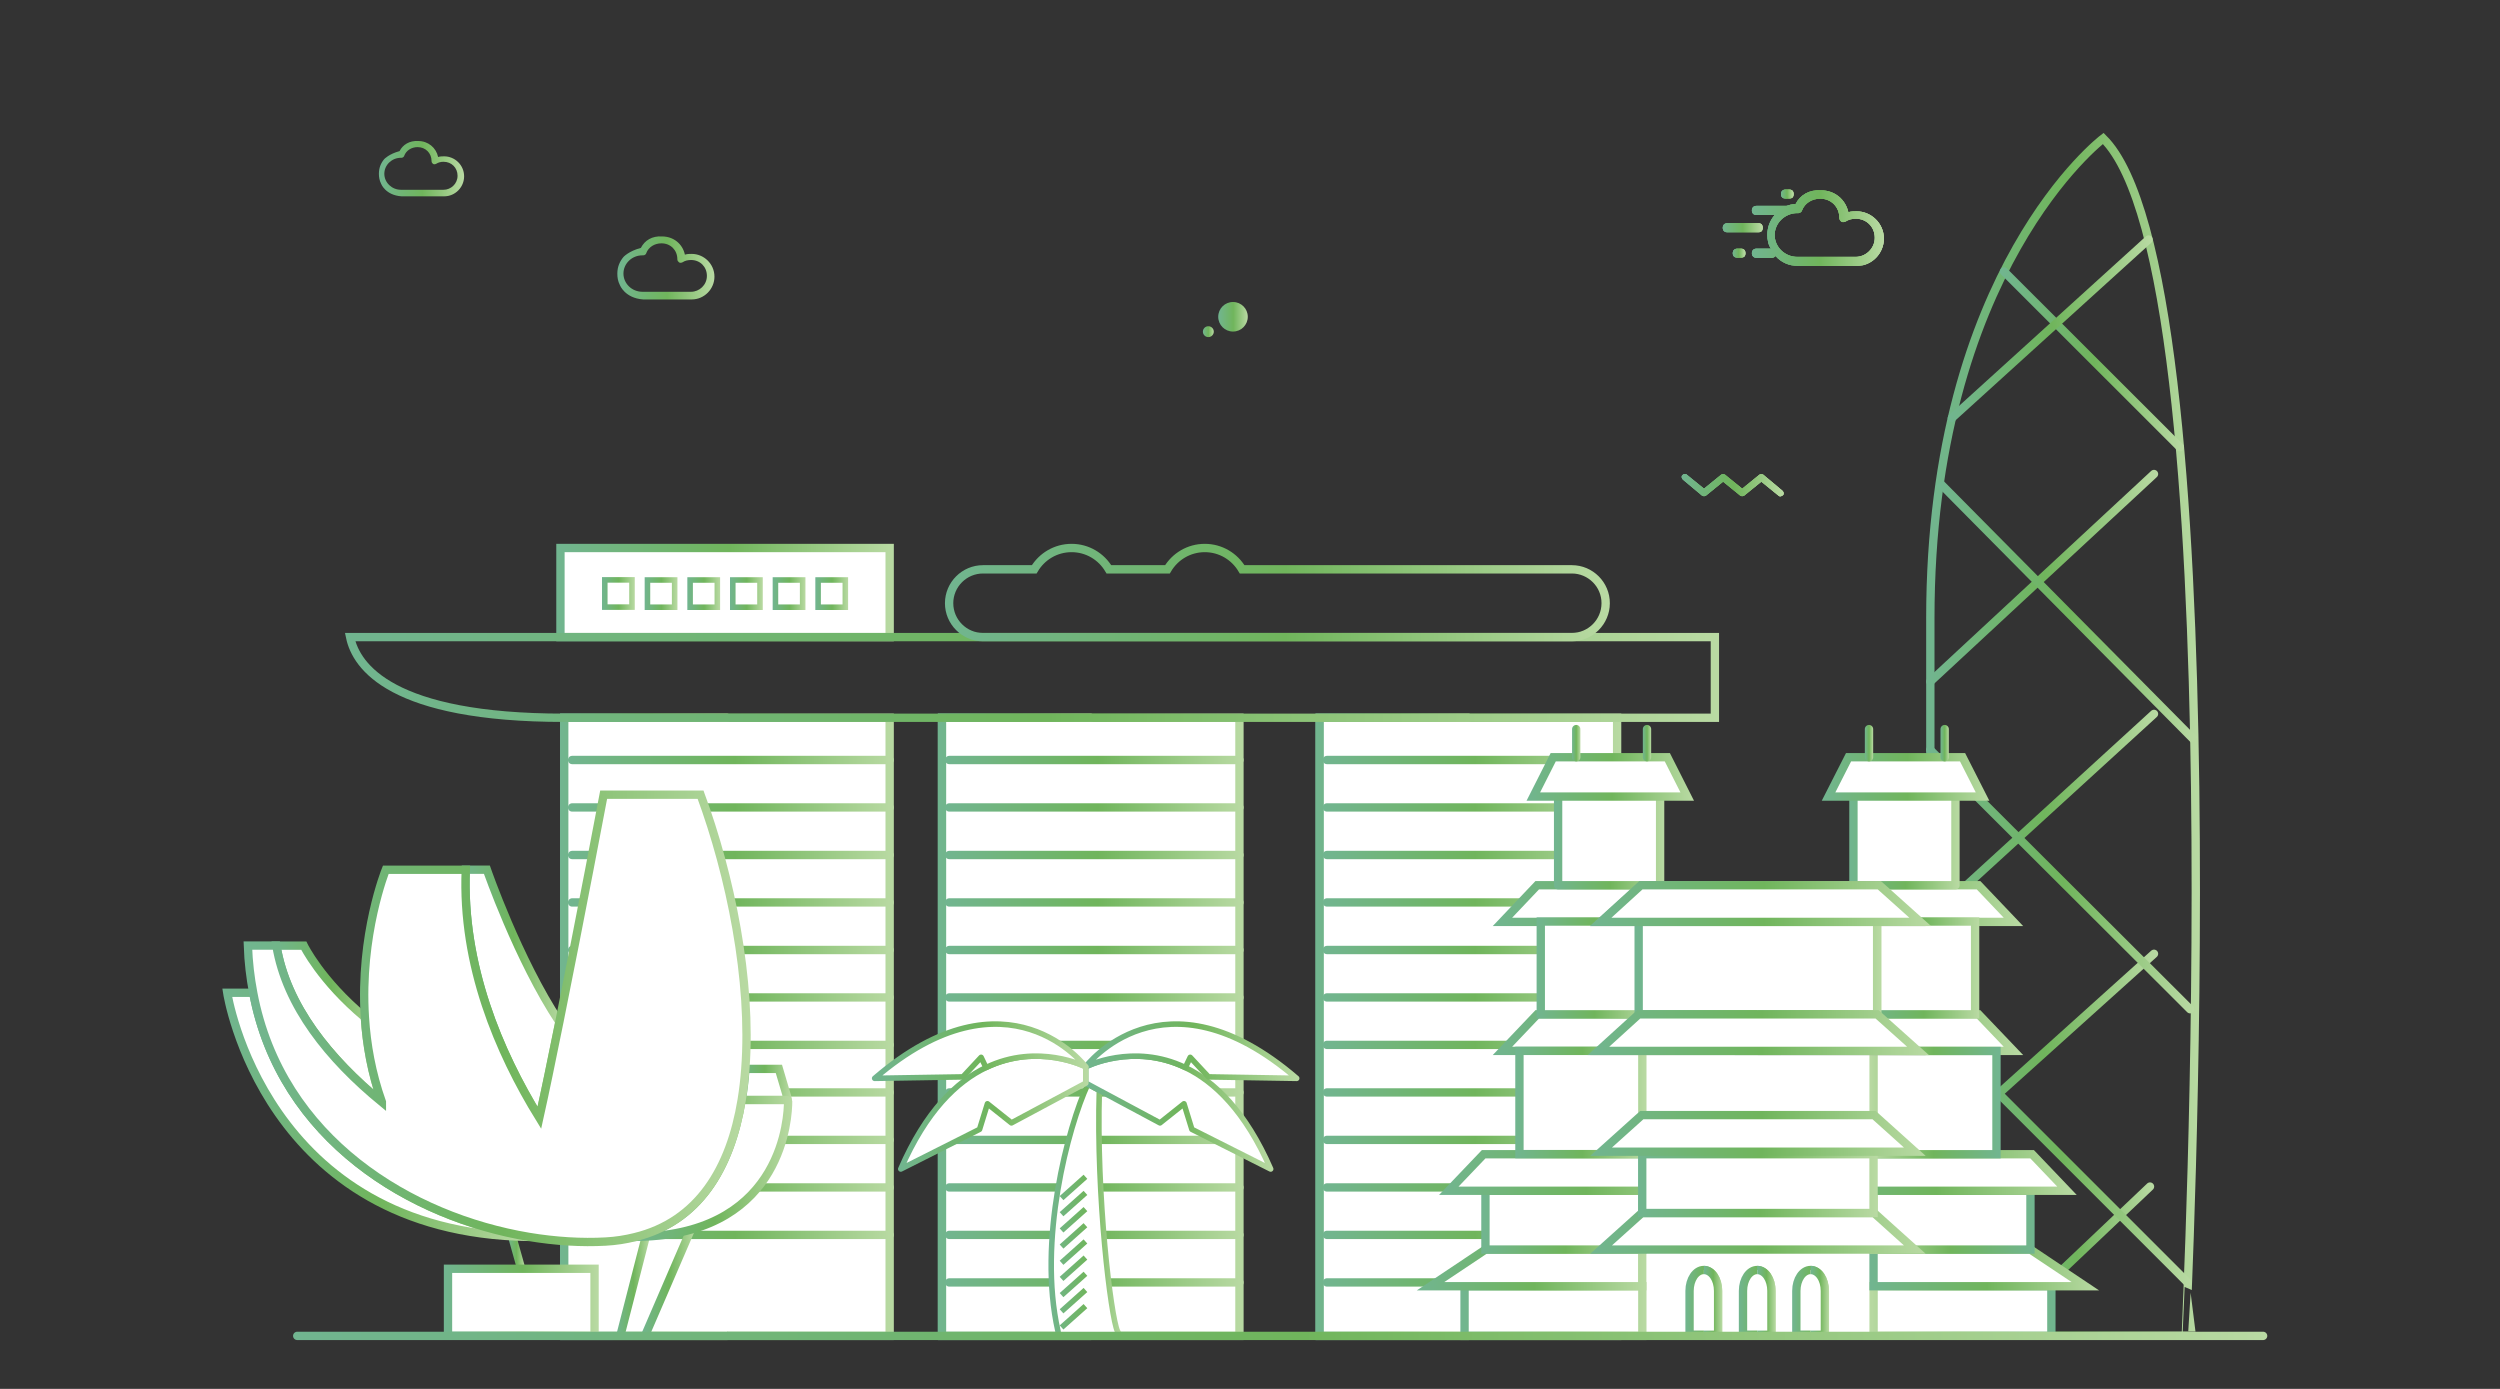 <?xml version="1.0" encoding="utf-8"?>
<!-- Generator: Adobe Illustrator 25.2.1, SVG Export Plug-In . SVG Version: 6.00 Build 0)  -->
<svg version="1.1" id="Layer_1" xmlns="http://www.w3.org/2000/svg" xmlns:xlink="http://www.w3.org/1999/xlink" x="0px" y="0px"
	 viewBox="0 0 225 125" style="enable-background:new 0 0 225 125;" xml:space="preserve">
<rect x="0" y="0" width="225" height="125" fill="#333333" stroke="none"/>
<style type="text/css">
	.st0{fill:none;stroke:url(#SVGID_3_);stroke-width:0.75;stroke-linecap:round;stroke-miterlimit:10;}
	.st1{fill:#FFFFFF;stroke:url(#SVGID_4_);stroke-width:0.75;stroke-miterlimit:10;}
	.st2{fill:#FFFFFF;stroke:url(#SVGID_5_);stroke-width:0.75;stroke-linecap:round;stroke-miterlimit:10;}
	.st3{fill:#FFFFFF;stroke:url(#SVGID_6_);stroke-width:0.75;stroke-linecap:round;stroke-miterlimit:10;}
	.st4{fill:none;stroke:url(#SVGID_7_);stroke-width:0.75;stroke-linecap:round;stroke-miterlimit:10;}
	.st5{fill:none;stroke:url(#SVGID_8_);stroke-width:0.75;stroke-linecap:round;stroke-miterlimit:10;}
	.st6{fill:none;stroke:url(#SVGID_9_);stroke-width:0.75;stroke-linecap:round;stroke-miterlimit:10;}
	.st7{fill:none;stroke:url(#SVGID_10_);stroke-width:0.75;stroke-linecap:round;stroke-miterlimit:10;}
	.st8{fill:none;stroke:url(#SVGID_11_);stroke-width:0.75;stroke-linecap:round;stroke-miterlimit:10;}
	.st9{fill:none;stroke:url(#SVGID_12_);stroke-width:0.75;stroke-linecap:round;stroke-miterlimit:10;}
	.st10{fill:none;stroke:url(#SVGID_14_);stroke-width:0.75;stroke-linecap:round;stroke-miterlimit:10;}
	.st11{fill:none;stroke:url(#SVGID_15_);stroke-width:0.75;stroke-linecap:round;stroke-miterlimit:10;}
	.st12{fill:none;stroke:url(#SVGID_16_);stroke-width:0.75;stroke-linecap:round;stroke-miterlimit:10;}
	.st13{fill:none;stroke:url(#SVGID_17_);stroke-width:0.75;stroke-linecap:round;stroke-miterlimit:10;}
	.st14{fill:none;stroke:url(#SVGID_18_);stroke-width:0.75;stroke-linecap:round;stroke-miterlimit:10;}
	.st15{fill:none;stroke:url(#SVGID_19_);stroke-width:0.75;stroke-miterlimit:10;}
	.st16{fill:none;stroke:url(#SVGID_20_);stroke-width:0.75;stroke-linecap:round;stroke-miterlimit:10;}
	.st17{fill:#FFFFFF;stroke:url(#SVGID_21_);stroke-width:0.75;stroke-linecap:round;stroke-miterlimit:10;}
	.st18{fill:#FFFFFF;stroke:url(#SVGID_22_);stroke-width:0.75;stroke-linecap:round;stroke-miterlimit:10;}
	.st19{fill:none;stroke:url(#SVGID_23_);stroke-width:0.75;stroke-linecap:round;stroke-miterlimit:10;}
	.st20{fill:none;stroke:url(#SVGID_24_);stroke-width:0.75;stroke-linecap:round;stroke-miterlimit:10;}
	.st21{fill:none;stroke:url(#SVGID_26_);stroke-width:0.75;stroke-linecap:round;stroke-miterlimit:10;}
	.st22{fill:none;stroke:url(#SVGID_28_);stroke-width:0.75;stroke-linecap:round;stroke-miterlimit:10;}
	.st23{fill:none;stroke:url(#SVGID_30_);stroke-width:0.75;stroke-linecap:round;stroke-miterlimit:10;}
	.st24{fill:none;stroke:url(#SVGID_32_);stroke-width:0.75;stroke-linecap:round;stroke-miterlimit:10;}
	.st25{fill:none;stroke:url(#SVGID_33_);stroke-width:0.75;stroke-linecap:round;stroke-miterlimit:10;}
	.st26{fill:none;stroke:url(#SVGID_34_);stroke-width:0.75;stroke-linecap:round;stroke-miterlimit:10;}
	.st27{fill:none;stroke:url(#SVGID_35_);stroke-width:0.75;stroke-linecap:round;stroke-miterlimit:10;}
	.st28{fill:none;stroke:url(#SVGID_36_);stroke-width:0.75;stroke-linecap:round;stroke-miterlimit:10;}
	.st29{fill:none;stroke:url(#SVGID_37_);stroke-width:0.75;stroke-linecap:round;stroke-miterlimit:10;}
	.st30{fill:none;stroke:url(#SVGID_38_);stroke-width:0.75;stroke-linecap:round;stroke-miterlimit:10;}
	.st31{fill:#FFFFFF;stroke:url(#SVGID_39_);stroke-width:0.75;stroke-linecap:round;stroke-miterlimit:10;}
	.st32{fill:#FFFFFF;stroke:url(#SVGID_40_);stroke-width:0.75;stroke-linecap:round;stroke-miterlimit:10;}
	.st33{fill:none;stroke:url(#SVGID_41_);stroke-width:0.75;stroke-linecap:round;stroke-miterlimit:10;}
	.st34{fill:none;stroke:url(#SVGID_42_);stroke-width:0.75;stroke-linecap:round;stroke-miterlimit:10;}
	.st35{fill:none;stroke:url(#SVGID_43_);stroke-width:0.75;stroke-linecap:round;stroke-miterlimit:10;}
	.st36{fill:none;stroke:url(#SVGID_44_);stroke-width:0.75;stroke-linecap:round;stroke-miterlimit:10;}
	.st37{fill:none;stroke:url(#SVGID_45_);stroke-width:0.75;stroke-linecap:round;stroke-miterlimit:10;}
	.st38{fill:none;stroke:url(#SVGID_46_);stroke-width:0.75;stroke-linecap:round;stroke-miterlimit:10;}
	.st39{fill:none;stroke:url(#SVGID_47_);stroke-width:0.75;stroke-linecap:round;stroke-miterlimit:10;}
	.st40{fill:none;stroke:url(#SVGID_48_);stroke-width:0.75;stroke-linecap:round;stroke-miterlimit:10;}
	.st41{fill:none;stroke:url(#SVGID_49_);stroke-width:0.75;stroke-linecap:round;stroke-miterlimit:10;}
	.st42{fill:none;stroke:url(#SVGID_50_);stroke-width:0.75;stroke-linecap:round;stroke-miterlimit:10;}
	.st43{fill:none;stroke:url(#SVGID_51_);stroke-width:0.75;stroke-linecap:round;stroke-miterlimit:10;}
	.st44{fill:none;stroke:url(#SVGID_52_);stroke-width:0.75;stroke-linecap:round;stroke-miterlimit:10;}
	.st45{fill:none;stroke:url(#SVGID_53_);stroke-width:0.75;stroke-miterlimit:10;}
	.st46{fill:none;stroke:url(#SVGID_54_);stroke-width:0.75;stroke-miterlimit:10;}
	.st47{fill:none;stroke:url(#SVGID_55_);stroke-width:0.75;stroke-miterlimit:10;}
	.st48{fill:none;stroke:url(#SVGID_56_);stroke-width:0.75;stroke-linecap:round;stroke-miterlimit:10;}
	.st49{fill:none;stroke:url(#SVGID_57_);stroke-width:0.75;stroke-linecap:round;stroke-miterlimit:10;}
	.st50{fill:none;stroke:url(#SVGID_58_);stroke-width:0.75;stroke-linecap:round;stroke-miterlimit:10;}
	.st51{fill:none;stroke:url(#SVGID_59_);stroke-width:0.75;stroke-linecap:round;stroke-miterlimit:10;}
	.st52{fill:none;stroke:url(#SVGID_60_);stroke-width:0.75;stroke-linecap:round;stroke-miterlimit:10;}
	.st53{fill:none;stroke:url(#SVGID_61_);stroke-width:0.75;stroke-linecap:round;stroke-miterlimit:10;}
	.st54{fill:none;stroke:url(#SVGID_62_);stroke-width:0.75;stroke-miterlimit:10;}
	.st55{fill:none;stroke:url(#SVGID_63_);stroke-width:0.75;stroke-linecap:round;stroke-miterlimit:10;}
	.st56{fill:none;stroke:url(#SVGID_64_);stroke-width:0.75;stroke-linecap:round;stroke-miterlimit:10;}
	.st57{fill:#FFFFFF;}
	.st58{fill:url(#SVGID_65_);}
	.st59{fill:url(#SVGID_66_);}
	.st60{fill:#FFFFFF;stroke:#929497;stroke-width:0.25;stroke-miterlimit:10;}
	.st61{fill:#FFFFFF;stroke:url(#SVGID_67_);stroke-width:0.75;stroke-miterlimit:10;}
	.st62{fill:#FFFFFF;stroke:url(#SVGID_68_);stroke-width:0.75;stroke-miterlimit:10;}
	.st63{fill:#FFFFFF;stroke:url(#SVGID_69_);stroke-width:0.75;stroke-miterlimit:10;}
	.st64{fill:#FFFFFF;stroke:url(#SVGID_70_);stroke-width:0.75;stroke-miterlimit:10;}
	.st65{fill:#FFFFFF;stroke:url(#SVGID_71_);stroke-width:0.75;stroke-miterlimit:10;}
	.st66{fill:#FFFFFF;stroke:url(#SVGID_72_);stroke-width:0.75;stroke-miterlimit:10;}
	.st67{fill:#FFFFFF;stroke:url(#SVGID_73_);stroke-width:0.75;stroke-miterlimit:10;}
	.st68{fill:#FFFFFF;stroke:url(#SVGID_74_);stroke-width:0.75;stroke-miterlimit:10;}
	.st69{fill:#FFFFFF;stroke:url(#SVGID_75_);stroke-width:0.75;stroke-miterlimit:10;}
	.st70{fill:#FFFFFF;stroke:url(#SVGID_76_);stroke-width:0.75;stroke-miterlimit:10;}
	.st71{fill:#FFFFFF;stroke:url(#SVGID_77_);stroke-width:0.75;stroke-miterlimit:10;}
	.st72{fill:#FFFFFF;stroke:url(#SVGID_78_);stroke-width:0.75;stroke-miterlimit:10;}
	.st73{fill:#FFFFFF;stroke:url(#SVGID_79_);stroke-width:0.75;stroke-miterlimit:10;}
	.st74{fill:#FFFFFF;stroke:url(#SVGID_80_);stroke-width:0.75;stroke-miterlimit:10;}
	.st75{fill:#FFFFFF;stroke:url(#SVGID_81_);stroke-width:0.75;stroke-miterlimit:10;}
	.st76{fill:#FFFFFF;stroke:url(#SVGID_82_);stroke-width:0.75;stroke-miterlimit:10;}
	.st77{fill:#FFFFFF;stroke:url(#SVGID_83_);stroke-width:0.75;stroke-linecap:round;stroke-linejoin:round;stroke-miterlimit:10;}
	.st78{fill:#FFFFFF;stroke:url(#SVGID_84_);stroke-width:0.75;stroke-miterlimit:10;}
	.st79{fill:#FFFFFF;stroke:url(#SVGID_85_);stroke-width:0.75;stroke-linecap:round;stroke-linejoin:round;stroke-miterlimit:10;}
	.st80{fill:#FFFFFF;stroke:url(#SVGID_86_);stroke-width:0.75;stroke-linecap:round;stroke-linejoin:round;stroke-miterlimit:10;}
	.st81{fill:#FFFFFF;stroke:url(#SVGID_87_);stroke-width:0.75;stroke-linecap:round;stroke-linejoin:round;stroke-miterlimit:10;}
	.st82{fill:#FFFFFF;stroke:url(#SVGID_88_);stroke-width:0.75;stroke-miterlimit:10;}
	.st83{fill:#FFFFFF;stroke:url(#SVGID_89_);stroke-width:0.75;stroke-linecap:round;stroke-linejoin:round;stroke-miterlimit:10;}
	.st84{fill:#FFFFFF;stroke:url(#SVGID_90_);stroke-width:0.75;stroke-linecap:round;stroke-linejoin:round;stroke-miterlimit:10;}
	.st85{fill:#FFFFFF;stroke:url(#SVGID_91_);stroke-width:0.75;stroke-miterlimit:10;}
	.st86{fill:none;stroke:#929497;stroke-width:0.75;stroke-miterlimit:10;}
	.st87{fill:#FFFFFF;stroke:#929497;stroke-miterlimit:10;}
	.st88{fill:#FFFFFF;stroke:url(#SVGID_92_);stroke-width:0.75;stroke-miterlimit:10;}
	.st89{fill:#FFFFFF;stroke:url(#SVGID_93_);stroke-width:0.75;stroke-miterlimit:10;}
	.st90{fill:#FFFFFF;stroke:url(#SVGID_94_);stroke-width:0.75;stroke-miterlimit:10;}
	.st91{fill:#FFFFFF;stroke:url(#SVGID_95_);stroke-width:0.75;stroke-miterlimit:10;}
	.st92{fill:#FFFFFF;stroke:url(#SVGID_96_);stroke-width:0.5;stroke-linecap:round;stroke-miterlimit:10;}
	.st93{fill:#FFFFFF;stroke:url(#SVGID_97_);stroke-width:0.5;stroke-linecap:round;stroke-linejoin:round;stroke-miterlimit:10;}
	.st94{fill:#FFFFFF;stroke:url(#SVGID_98_);stroke-width:0.5;stroke-linecap:round;stroke-linejoin:round;stroke-miterlimit:10;}
	.st95{fill:#FFFFFF;stroke:url(#SVGID_99_);stroke-width:0.5;stroke-linecap:round;stroke-linejoin:round;stroke-miterlimit:10;}
	.st96{fill:#FFFFFF;stroke:url(#SVGID_100_);stroke-width:0.5;stroke-linecap:round;stroke-linejoin:round;stroke-miterlimit:10;}
	.st97{fill:none;stroke:url(#SVGID_101_);stroke-width:0.5;stroke-miterlimit:10;}
	.st98{fill:none;stroke:url(#SVGID_102_);stroke-width:0.5;stroke-miterlimit:10;}
	.st99{fill:none;stroke:url(#SVGID_103_);stroke-width:0.5;stroke-miterlimit:10;}
	.st100{fill:none;stroke:url(#SVGID_104_);stroke-width:0.5;stroke-miterlimit:10;}
	.st101{fill:none;stroke:url(#SVGID_105_);stroke-width:0.5;stroke-miterlimit:10;}
	.st102{fill:none;stroke:url(#SVGID_106_);stroke-width:0.5;stroke-miterlimit:10;}
	.st103{fill:#FFFFFF;stroke:url(#SVGID_107_);stroke-width:0.75;stroke-miterlimit:10;}
	.st104{fill:#FFFFFF;stroke:url(#SVGID_108_);stroke-width:0.75;stroke-miterlimit:10;}
	.st105{fill:#FFFFFF;stroke:url(#SVGID_109_);stroke-width:0.75;stroke-miterlimit:10;}
	.st106{fill:#FFFFFF;stroke:url(#SVGID_110_);stroke-width:0.75;stroke-miterlimit:10;}
	.st107{fill:#FFFFFF;stroke:url(#SVGID_111_);stroke-width:0.75;stroke-miterlimit:10;}
	.st108{fill:#FFFFFF;stroke:url(#SVGID_112_);stroke-width:0.75;stroke-miterlimit:10;}
	.st109{fill:#FFFFFF;stroke:url(#SVGID_113_);stroke-width:0.75;stroke-miterlimit:10;}
	.st110{fill:#FFFFFF;stroke:url(#SVGID_114_);stroke-width:0.75;stroke-miterlimit:10;}
	.st111{fill:#FFFFFF;stroke:url(#SVGID_115_);stroke-width:0.75;stroke-linecap:round;stroke-miterlimit:10;}
	.st112{fill:#FFFFFF;stroke:url(#SVGID_116_);stroke-width:0.75;stroke-linecap:round;stroke-miterlimit:10;}
	.st113{fill:#FFFFFF;stroke:url(#SVGID_117_);stroke-width:0.75;stroke-linecap:round;stroke-miterlimit:10;}
	.st114{fill:#FFFFFF;stroke:url(#SVGID_118_);stroke-width:0.75;stroke-linecap:round;stroke-miterlimit:10;}
	.st115{fill:#FFFFFF;stroke:url(#SVGID_119_);stroke-width:0.75;stroke-linecap:round;stroke-miterlimit:10;}
	.st116{fill:#FFFFFF;stroke:url(#SVGID_120_);stroke-width:0.75;stroke-linecap:round;stroke-miterlimit:10;}
	.st117{fill:#FFFFFF;stroke:url(#SVGID_121_);stroke-width:0.75;stroke-linecap:round;stroke-miterlimit:10;}
	.st118{fill:#FFFFFF;stroke:url(#SVGID_122_);stroke-width:0.75;stroke-linecap:round;stroke-miterlimit:10;}
	.st119{fill:none;stroke:url(#SVGID_123_);stroke-width:0.75;stroke-linecap:round;stroke-miterlimit:10;}
	.st120{fill:url(#SVGID_124_);}
	.st121{fill:url(#SVGID_125_);}
	.st122{fill:url(#SVGID_126_);}
	.st123{clip-path:url(#SVGID_129_);fill:url(#SVGID_130_);}
	.st124{fill:url(#SVGID_131_);}
	.st125{clip-path:url(#SVGID_134_);fill:url(#SVGID_135_);}
	.st126{fill:url(#SVGID_136_);}
	.st127{clip-path:url(#SVGID_139_);fill:url(#SVGID_140_);}
	.st128{fill:url(#SVGID_141_);}
	.st129{clip-path:url(#SVGID_144_);fill:url(#SVGID_145_);}
	.st130{fill:url(#SVGID_146_);}
	.st131{clip-path:url(#SVGID_149_);fill:url(#SVGID_150_);}
	.st132{fill:url(#SVGID_151_);}
	.st133{fill:url(#SVGID_152_);}
</style>
<linearGradient id="SVGID_3_" gradientUnits="userSpaceOnUse" x1="45.646" y1="112.605" x2="47.287" y2="112.605">
	<stop  offset="0" style="stop-color:#71B590"/>
	<stop  offset="0.511" style="stop-color:#70B55C"/>
	<stop  offset="1" style="stop-color:#B9DAA3"/>
</linearGradient>
<line class="st0" x1="46.02" y1="111.02" x2="46.91" y2="114.19"/>
<linearGradient id="SVGID_4_" gradientUnits="userSpaceOnUse" x1="50.066" y1="53.33" x2="80.447" y2="53.33">
	<stop  offset="0" style="stop-color:#71B590"/>
	<stop  offset="0.511" style="stop-color:#70B55C"/>
	<stop  offset="1" style="stop-color:#B9DAA3"/>
</linearGradient>
<rect x="50.44" y="49.32" class="st1" width="29.63" height="8.02"/>
<g>
	<g>
		<linearGradient id="SVGID_5_" gradientUnits="userSpaceOnUse" x1="50.405" y1="92.412" x2="80.447" y2="92.412">
			<stop  offset="0" style="stop-color:#71B590"/>
			<stop  offset="0.511" style="stop-color:#70B55C"/>
			<stop  offset="1" style="stop-color:#B9DAA3"/>
		</linearGradient>
		<rect x="50.78" y="64.6" class="st2" width="29.29" height="55.63"/>
		<linearGradient id="SVGID_6_" gradientUnits="userSpaceOnUse" x1="50.405" y1="92.412" x2="65.801" y2="92.412">
			<stop  offset="0" style="stop-color:#71B590"/>
			<stop  offset="0.511" style="stop-color:#70B55C"/>
			<stop  offset="1" style="stop-color:#B9DAA3"/>
		</linearGradient>
		<polyline class="st3" points="65.43,120.23 50.78,120.23 50.78,64.6 65.43,64.6 		"/>
	</g>
	<linearGradient id="SVGID_7_" gradientUnits="userSpaceOnUse" x1="51.117" y1="68.397" x2="80.447" y2="68.397">
		<stop  offset="0" style="stop-color:#71B590"/>
		<stop  offset="0.511" style="stop-color:#70B55C"/>
		<stop  offset="1" style="stop-color:#B9DAA3"/>
	</linearGradient>
	<line class="st4" x1="51.49" y1="68.4" x2="80.07" y2="68.4"/>
	<linearGradient id="SVGID_8_" gradientUnits="userSpaceOnUse" x1="51.117" y1="72.671" x2="80.447" y2="72.671">
		<stop  offset="0" style="stop-color:#71B590"/>
		<stop  offset="0.511" style="stop-color:#70B55C"/>
		<stop  offset="1" style="stop-color:#B9DAA3"/>
	</linearGradient>
	<line class="st5" x1="51.49" y1="72.67" x2="80.07" y2="72.67"/>
	<linearGradient id="SVGID_9_" gradientUnits="userSpaceOnUse" x1="51.117" y1="76.946" x2="80.447" y2="76.946">
		<stop  offset="0" style="stop-color:#71B590"/>
		<stop  offset="0.511" style="stop-color:#70B55C"/>
		<stop  offset="1" style="stop-color:#B9DAA3"/>
	</linearGradient>
	<line class="st6" x1="51.49" y1="76.95" x2="80.07" y2="76.95"/>
	<linearGradient id="SVGID_10_" gradientUnits="userSpaceOnUse" x1="51.117" y1="81.221" x2="80.447" y2="81.221">
		<stop  offset="0" style="stop-color:#71B590"/>
		<stop  offset="0.511" style="stop-color:#70B55C"/>
		<stop  offset="1" style="stop-color:#B9DAA3"/>
	</linearGradient>
	<line class="st7" x1="51.49" y1="81.22" x2="80.07" y2="81.22"/>
	<linearGradient id="SVGID_11_" gradientUnits="userSpaceOnUse" x1="51.117" y1="85.495" x2="80.447" y2="85.495">
		<stop  offset="0" style="stop-color:#71B590"/>
		<stop  offset="0.511" style="stop-color:#70B55C"/>
		<stop  offset="1" style="stop-color:#B9DAA3"/>
	</linearGradient>
	<line class="st8" x1="51.49" y1="85.5" x2="80.07" y2="85.5"/>
	<linearGradient id="SVGID_12_" gradientUnits="userSpaceOnUse" x1="51.117" y1="89.77" x2="80.447" y2="89.77">
		<stop  offset="0" style="stop-color:#71B590"/>
		<stop  offset="0.511" style="stop-color:#70B55C"/>
		<stop  offset="1" style="stop-color:#B9DAA3"/>
	</linearGradient>
	<line class="st9" x1="51.49" y1="89.77" x2="80.07" y2="89.77"/>
	<linearGradient id="SVGID_14_" gradientUnits="userSpaceOnUse" x1="51.117" y1="94.044" x2="80.447" y2="94.044">
		<stop  offset="0" style="stop-color:#71B590"/>
		<stop  offset="0.511" style="stop-color:#70B55C"/>
		<stop  offset="1" style="stop-color:#B9DAA3"/>
	</linearGradient>
	<line class="st10" x1="51.49" y1="94.04" x2="80.07" y2="94.04"/>
	<linearGradient id="SVGID_15_" gradientUnits="userSpaceOnUse" x1="51.117" y1="98.319" x2="80.447" y2="98.319">
		<stop  offset="0" style="stop-color:#71B590"/>
		<stop  offset="0.511" style="stop-color:#70B55C"/>
		<stop  offset="1" style="stop-color:#B9DAA3"/>
	</linearGradient>
	<line class="st11" x1="51.49" y1="98.32" x2="80.07" y2="98.32"/>
	<linearGradient id="SVGID_16_" gradientUnits="userSpaceOnUse" x1="51.117" y1="102.593" x2="80.447" y2="102.593">
		<stop  offset="0" style="stop-color:#71B590"/>
		<stop  offset="0.511" style="stop-color:#70B55C"/>
		<stop  offset="1" style="stop-color:#B9DAA3"/>
	</linearGradient>
	<line class="st12" x1="51.49" y1="102.59" x2="80.07" y2="102.59"/>
	<linearGradient id="SVGID_17_" gradientUnits="userSpaceOnUse" x1="51.117" y1="106.868" x2="80.447" y2="106.868">
		<stop  offset="0" style="stop-color:#71B590"/>
		<stop  offset="0.511" style="stop-color:#70B55C"/>
		<stop  offset="1" style="stop-color:#B9DAA3"/>
	</linearGradient>
	<line class="st13" x1="51.49" y1="106.87" x2="80.07" y2="106.87"/>
	<linearGradient id="SVGID_18_" gradientUnits="userSpaceOnUse" x1="51.117" y1="111.142" x2="80.447" y2="111.142">
		<stop  offset="0" style="stop-color:#71B590"/>
		<stop  offset="0.511" style="stop-color:#70B55C"/>
		<stop  offset="1" style="stop-color:#B9DAA3"/>
	</linearGradient>
	<line class="st14" x1="51.49" y1="111.14" x2="80.07" y2="111.14"/>
</g>
<linearGradient id="SVGID_19_" gradientUnits="userSpaceOnUse" x1="55.507" y1="115.678" x2="58.484" y2="115.678">
	<stop  offset="0" style="stop-color:#71B590"/>
	<stop  offset="0.511" style="stop-color:#70B55C"/>
	<stop  offset="1" style="stop-color:#B9DAA3"/>
</linearGradient>
<line class="st15" x1="58.12" y1="111.3" x2="55.87" y2="120.06"/>
<linearGradient id="SVGID_20_" gradientUnits="userSpaceOnUse" x1="57.746" y1="115.306" x2="62.596" y2="115.306">
	<stop  offset="0" style="stop-color:#71B590"/>
	<stop  offset="0.511" style="stop-color:#70B55C"/>
	<stop  offset="1" style="stop-color:#B9DAA3"/>
</linearGradient>
<line class="st16" x1="62.22" y1="110.56" x2="58.12" y2="120.06"/>
<g>
	<g>
		<linearGradient id="SVGID_21_" gradientUnits="userSpaceOnUse" x1="84.401" y1="92.412" x2="111.92" y2="92.412">
			<stop  offset="0" style="stop-color:#71B590"/>
			<stop  offset="0.511" style="stop-color:#70B55C"/>
			<stop  offset="1" style="stop-color:#B9DAA3"/>
		</linearGradient>
		<rect x="84.78" y="64.6" class="st17" width="26.77" height="55.63"/>
		<linearGradient id="SVGID_22_" gradientUnits="userSpaceOnUse" x1="84.401" y1="92.412" x2="98.536" y2="92.412">
			<stop  offset="0" style="stop-color:#71B590"/>
			<stop  offset="0.511" style="stop-color:#70B55C"/>
			<stop  offset="1" style="stop-color:#B9DAA3"/>
		</linearGradient>
		<polyline class="st18" points="98.16,120.23 84.78,120.23 84.78,64.6 98.16,64.6 		"/>
	</g>
	<linearGradient id="SVGID_23_" gradientUnits="userSpaceOnUse" x1="85.053" y1="68.397" x2="111.92" y2="68.397">
		<stop  offset="0" style="stop-color:#71B590"/>
		<stop  offset="0.511" style="stop-color:#70B55C"/>
		<stop  offset="1" style="stop-color:#B9DAA3"/>
	</linearGradient>
	<line class="st19" x1="85.43" y1="68.4" x2="111.55" y2="68.4"/>
	<linearGradient id="SVGID_24_" gradientUnits="userSpaceOnUse" x1="85.053" y1="72.671" x2="111.92" y2="72.671">
		<stop  offset="0" style="stop-color:#71B590"/>
		<stop  offset="0.511" style="stop-color:#70B55C"/>
		<stop  offset="1" style="stop-color:#B9DAA3"/>
	</linearGradient>
	<line class="st20" x1="85.43" y1="72.67" x2="111.55" y2="72.67"/>
	<linearGradient id="SVGID_26_" gradientUnits="userSpaceOnUse" x1="85.053" y1="76.946" x2="111.92" y2="76.946">
		<stop  offset="0" style="stop-color:#71B590"/>
		<stop  offset="0.511" style="stop-color:#70B55C"/>
		<stop  offset="1" style="stop-color:#B9DAA3"/>
	</linearGradient>
	<line class="st21" x1="85.43" y1="76.95" x2="111.55" y2="76.95"/>
	<linearGradient id="SVGID_28_" gradientUnits="userSpaceOnUse" x1="85.053" y1="81.221" x2="111.92" y2="81.221">
		<stop  offset="0" style="stop-color:#71B590"/>
		<stop  offset="0.511" style="stop-color:#70B55C"/>
		<stop  offset="1" style="stop-color:#B9DAA3"/>
	</linearGradient>
	<line class="st22" x1="85.43" y1="81.22" x2="111.55" y2="81.22"/>
	<linearGradient id="SVGID_30_" gradientUnits="userSpaceOnUse" x1="85.053" y1="85.495" x2="111.92" y2="85.495">
		<stop  offset="0" style="stop-color:#71B590"/>
		<stop  offset="0.511" style="stop-color:#70B55C"/>
		<stop  offset="1" style="stop-color:#B9DAA3"/>
	</linearGradient>
	<line class="st23" x1="85.43" y1="85.5" x2="111.55" y2="85.5"/>
	<linearGradient id="SVGID_32_" gradientUnits="userSpaceOnUse" x1="85.053" y1="89.77" x2="111.92" y2="89.77">
		<stop  offset="0" style="stop-color:#71B590"/>
		<stop  offset="0.511" style="stop-color:#70B55C"/>
		<stop  offset="1" style="stop-color:#B9DAA3"/>
	</linearGradient>
	<line class="st24" x1="85.43" y1="89.77" x2="111.55" y2="89.77"/>
	<linearGradient id="SVGID_33_" gradientUnits="userSpaceOnUse" x1="85.053" y1="94.044" x2="111.92" y2="94.044">
		<stop  offset="0" style="stop-color:#71B590"/>
		<stop  offset="0.511" style="stop-color:#70B55C"/>
		<stop  offset="1" style="stop-color:#B9DAA3"/>
	</linearGradient>
	<line class="st25" x1="85.43" y1="94.04" x2="111.55" y2="94.04"/>
	<linearGradient id="SVGID_34_" gradientUnits="userSpaceOnUse" x1="85.053" y1="98.319" x2="111.92" y2="98.319">
		<stop  offset="0" style="stop-color:#71B590"/>
		<stop  offset="0.511" style="stop-color:#70B55C"/>
		<stop  offset="1" style="stop-color:#B9DAA3"/>
	</linearGradient>
	<line class="st26" x1="85.43" y1="98.32" x2="111.55" y2="98.32"/>
	<linearGradient id="SVGID_35_" gradientUnits="userSpaceOnUse" x1="85.053" y1="102.593" x2="111.92" y2="102.593">
		<stop  offset="0" style="stop-color:#71B590"/>
		<stop  offset="0.511" style="stop-color:#70B55C"/>
		<stop  offset="1" style="stop-color:#B9DAA3"/>
	</linearGradient>
	<line class="st27" x1="85.43" y1="102.59" x2="111.55" y2="102.59"/>
	<linearGradient id="SVGID_36_" gradientUnits="userSpaceOnUse" x1="85.053" y1="106.868" x2="111.92" y2="106.868">
		<stop  offset="0" style="stop-color:#71B590"/>
		<stop  offset="0.511" style="stop-color:#70B55C"/>
		<stop  offset="1" style="stop-color:#B9DAA3"/>
	</linearGradient>
	<line class="st28" x1="85.43" y1="106.87" x2="111.55" y2="106.87"/>
	<linearGradient id="SVGID_37_" gradientUnits="userSpaceOnUse" x1="85.053" y1="111.142" x2="111.92" y2="111.142">
		<stop  offset="0" style="stop-color:#71B590"/>
		<stop  offset="0.511" style="stop-color:#70B55C"/>
		<stop  offset="1" style="stop-color:#B9DAA3"/>
	</linearGradient>
	<line class="st29" x1="85.43" y1="111.14" x2="111.55" y2="111.14"/>
	<linearGradient id="SVGID_38_" gradientUnits="userSpaceOnUse" x1="85.053" y1="115.417" x2="111.92" y2="115.417">
		<stop  offset="0" style="stop-color:#71B590"/>
		<stop  offset="0.511" style="stop-color:#70B55C"/>
		<stop  offset="1" style="stop-color:#B9DAA3"/>
	</linearGradient>
	<line class="st30" x1="85.43" y1="115.42" x2="111.55" y2="115.42"/>
</g>
<g>
	<g>
		<linearGradient id="SVGID_39_" gradientUnits="userSpaceOnUse" x1="118.398" y1="92.412" x2="145.917" y2="92.412">
			<stop  offset="0" style="stop-color:#71B590"/>
			<stop  offset="0.511" style="stop-color:#70B55C"/>
			<stop  offset="1" style="stop-color:#B9DAA3"/>
		</linearGradient>
		<rect x="118.77" y="64.6" class="st31" width="26.77" height="55.63"/>
		<linearGradient id="SVGID_40_" gradientUnits="userSpaceOnUse" x1="118.398" y1="92.412" x2="132.532" y2="92.412">
			<stop  offset="0" style="stop-color:#71B590"/>
			<stop  offset="0.511" style="stop-color:#70B55C"/>
			<stop  offset="1" style="stop-color:#B9DAA3"/>
		</linearGradient>
		<polyline class="st32" points="132.16,120.23 118.77,120.23 118.77,64.6 132.16,64.6 		"/>
	</g>
	<linearGradient id="SVGID_41_" gradientUnits="userSpaceOnUse" x1="119.049" y1="68.397" x2="145.917" y2="68.397">
		<stop  offset="0" style="stop-color:#71B590"/>
		<stop  offset="0.511" style="stop-color:#70B55C"/>
		<stop  offset="1" style="stop-color:#B9DAA3"/>
	</linearGradient>
	<line class="st33" x1="119.42" y1="68.4" x2="145.54" y2="68.4"/>
	<linearGradient id="SVGID_42_" gradientUnits="userSpaceOnUse" x1="119.049" y1="72.671" x2="145.917" y2="72.671">
		<stop  offset="0" style="stop-color:#71B590"/>
		<stop  offset="0.511" style="stop-color:#70B55C"/>
		<stop  offset="1" style="stop-color:#B9DAA3"/>
	</linearGradient>
	<line class="st34" x1="119.42" y1="72.67" x2="145.54" y2="72.67"/>
	<linearGradient id="SVGID_43_" gradientUnits="userSpaceOnUse" x1="119.049" y1="76.946" x2="145.917" y2="76.946">
		<stop  offset="0" style="stop-color:#71B590"/>
		<stop  offset="0.511" style="stop-color:#70B55C"/>
		<stop  offset="1" style="stop-color:#B9DAA3"/>
	</linearGradient>
	<line class="st35" x1="119.42" y1="76.95" x2="145.54" y2="76.95"/>
	<linearGradient id="SVGID_44_" gradientUnits="userSpaceOnUse" x1="119.049" y1="81.221" x2="145.917" y2="81.221">
		<stop  offset="0" style="stop-color:#71B590"/>
		<stop  offset="0.511" style="stop-color:#70B55C"/>
		<stop  offset="1" style="stop-color:#B9DAA3"/>
	</linearGradient>
	<line class="st36" x1="119.42" y1="81.22" x2="145.54" y2="81.22"/>
	<linearGradient id="SVGID_45_" gradientUnits="userSpaceOnUse" x1="119.049" y1="85.495" x2="145.917" y2="85.495">
		<stop  offset="0" style="stop-color:#71B590"/>
		<stop  offset="0.511" style="stop-color:#70B55C"/>
		<stop  offset="1" style="stop-color:#B9DAA3"/>
	</linearGradient>
	<line class="st37" x1="119.42" y1="85.5" x2="145.54" y2="85.5"/>
	<linearGradient id="SVGID_46_" gradientUnits="userSpaceOnUse" x1="119.049" y1="89.77" x2="145.917" y2="89.77">
		<stop  offset="0" style="stop-color:#71B590"/>
		<stop  offset="0.511" style="stop-color:#70B55C"/>
		<stop  offset="1" style="stop-color:#B9DAA3"/>
	</linearGradient>
	<line class="st38" x1="119.42" y1="89.77" x2="145.54" y2="89.77"/>
	<linearGradient id="SVGID_47_" gradientUnits="userSpaceOnUse" x1="119.049" y1="94.044" x2="145.917" y2="94.044">
		<stop  offset="0" style="stop-color:#71B590"/>
		<stop  offset="0.511" style="stop-color:#70B55C"/>
		<stop  offset="1" style="stop-color:#B9DAA3"/>
	</linearGradient>
	<line class="st39" x1="119.42" y1="94.04" x2="145.54" y2="94.04"/>
	<linearGradient id="SVGID_48_" gradientUnits="userSpaceOnUse" x1="119.049" y1="98.319" x2="145.917" y2="98.319">
		<stop  offset="0" style="stop-color:#71B590"/>
		<stop  offset="0.511" style="stop-color:#70B55C"/>
		<stop  offset="1" style="stop-color:#B9DAA3"/>
	</linearGradient>
	<line class="st40" x1="119.42" y1="98.32" x2="145.54" y2="98.32"/>
	<linearGradient id="SVGID_49_" gradientUnits="userSpaceOnUse" x1="119.049" y1="102.593" x2="145.917" y2="102.593">
		<stop  offset="0" style="stop-color:#71B590"/>
		<stop  offset="0.511" style="stop-color:#70B55C"/>
		<stop  offset="1" style="stop-color:#B9DAA3"/>
	</linearGradient>
	<line class="st41" x1="119.42" y1="102.59" x2="145.54" y2="102.59"/>
	<linearGradient id="SVGID_50_" gradientUnits="userSpaceOnUse" x1="119.049" y1="106.868" x2="145.917" y2="106.868">
		<stop  offset="0" style="stop-color:#71B590"/>
		<stop  offset="0.511" style="stop-color:#70B55C"/>
		<stop  offset="1" style="stop-color:#B9DAA3"/>
	</linearGradient>
	<line class="st42" x1="119.42" y1="106.87" x2="145.54" y2="106.87"/>
	<linearGradient id="SVGID_51_" gradientUnits="userSpaceOnUse" x1="119.049" y1="111.142" x2="145.917" y2="111.142">
		<stop  offset="0" style="stop-color:#71B590"/>
		<stop  offset="0.511" style="stop-color:#70B55C"/>
		<stop  offset="1" style="stop-color:#B9DAA3"/>
	</linearGradient>
	<line class="st43" x1="119.42" y1="111.14" x2="145.54" y2="111.14"/>
	<linearGradient id="SVGID_52_" gradientUnits="userSpaceOnUse" x1="119.049" y1="115.417" x2="145.917" y2="115.417">
		<stop  offset="0" style="stop-color:#71B590"/>
		<stop  offset="0.511" style="stop-color:#70B55C"/>
		<stop  offset="1" style="stop-color:#B9DAA3"/>
	</linearGradient>
	<line class="st44" x1="119.42" y1="115.42" x2="145.54" y2="115.42"/>
</g>
<linearGradient id="SVGID_53_" gradientUnits="userSpaceOnUse" x1="31.052" y1="60.969" x2="154.714" y2="60.969">
	<stop  offset="0" style="stop-color:#71B590"/>
	<stop  offset="0.511" style="stop-color:#70B55C"/>
	<stop  offset="1" style="stop-color:#B9DAA3"/>
</linearGradient>
<path class="st45" d="M31.51,57.34c0.55,2.65,3.73,7.26,19.27,7.26h103.56v-7.26H31.51z"/>
<linearGradient id="SVGID_54_" gradientUnits="userSpaceOnUse" x1="85.053" y1="53.33" x2="144.89" y2="53.33">
	<stop  offset="0" style="stop-color:#71B590"/>
	<stop  offset="0.511" style="stop-color:#70B55C"/>
	<stop  offset="1" style="stop-color:#B9DAA3"/>
</linearGradient>
<path class="st46" d="M141.47,51.24h-29.68c-0.68-1.15-1.93-1.92-3.36-1.92s-2.68,0.77-3.36,1.92H99.8
	c-0.68-1.15-1.93-1.92-3.36-1.92s-2.68,0.77-3.36,1.92h-4.61c-1.68,0-3.05,1.37-3.05,3.05c0,1.68,1.37,3.05,3.05,3.05h52.99
	c1.68,0,3.05-1.37,3.05-3.05C144.52,52.61,143.14,51.24,141.47,51.24z"/>
<linearGradient id="SVGID_55_" gradientUnits="userSpaceOnUse" x1="173.351" y1="66.284" x2="197.996" y2="66.284">
	<stop  offset="0" style="stop-color:#71B590"/>
	<stop  offset="0.511" style="stop-color:#70B55C"/>
	<stop  offset="1" style="stop-color:#B9DAA3"/>
</linearGradient>
<path class="st47" d="M189.29,12.46c0,0-15.56,11.78-15.56,43.18v64.58h22.98C196.7,120.23,201.47,24.52,189.29,12.46z"/>
<linearGradient id="SVGID_56_" gradientUnits="userSpaceOnUse" x1="179.989" y1="32.341" x2="196.566" y2="32.341">
	<stop  offset="0" style="stop-color:#71B590"/>
	<stop  offset="0.511" style="stop-color:#70B55C"/>
	<stop  offset="1" style="stop-color:#B9DAA3"/>
</linearGradient>
<line class="st48" x1="180.36" y1="24.43" x2="196.19" y2="40.25"/>
<linearGradient id="SVGID_57_" gradientUnits="userSpaceOnUse" x1="175.291" y1="29.59" x2="193.742" y2="29.59">
	<stop  offset="0" style="stop-color:#71B590"/>
	<stop  offset="0.511" style="stop-color:#70B55C"/>
	<stop  offset="1" style="stop-color:#B9DAA3"/>
</linearGradient>
<line class="st49" x1="193.37" y1="21.56" x2="175.67" y2="37.62"/>
<linearGradient id="SVGID_58_" gradientUnits="userSpaceOnUse" x1="173.351" y1="51.997" x2="194.23" y2="51.997">
	<stop  offset="0" style="stop-color:#71B590"/>
	<stop  offset="0.511" style="stop-color:#70B55C"/>
	<stop  offset="1" style="stop-color:#B9DAA3"/>
</linearGradient>
<line class="st50" x1="193.86" y1="42.66" x2="173.73" y2="61.34"/>
<linearGradient id="SVGID_59_" gradientUnits="userSpaceOnUse" x1="173.351" y1="73.448" x2="194.23" y2="73.448">
	<stop  offset="0" style="stop-color:#71B590"/>
	<stop  offset="0.511" style="stop-color:#70B55C"/>
	<stop  offset="1" style="stop-color:#B9DAA3"/>
</linearGradient>
<line class="st51" x1="193.86" y1="64.25" x2="173.73" y2="82.65"/>
<linearGradient id="SVGID_60_" gradientUnits="userSpaceOnUse" x1="173.351" y1="94.897" x2="194.23" y2="94.897">
	<stop  offset="0" style="stop-color:#71B590"/>
	<stop  offset="0.511" style="stop-color:#70B55C"/>
	<stop  offset="1" style="stop-color:#B9DAA3"/>
</linearGradient>
<line class="st52" x1="193.86" y1="85.84" x2="173.73" y2="103.96"/>
<linearGradient id="SVGID_61_" gradientUnits="userSpaceOnUse" x1="179.633" y1="113.187" x2="193.874" y2="113.187">
	<stop  offset="0" style="stop-color:#71B590"/>
	<stop  offset="0.511" style="stop-color:#70B55C"/>
	<stop  offset="1" style="stop-color:#B9DAA3"/>
</linearGradient>
<line class="st53" x1="193.5" y1="106.79" x2="180.01" y2="119.59"/>
<linearGradient id="SVGID_62_" gradientUnits="userSpaceOnUse" x1="174.307" y1="55.039" x2="197.76" y2="55.039">
	<stop  offset="0" style="stop-color:#71B590"/>
	<stop  offset="0.511" style="stop-color:#70B55C"/>
	<stop  offset="1" style="stop-color:#B9DAA3"/>
</linearGradient>
<line class="st54" x1="174.57" y1="43.46" x2="197.49" y2="66.61"/>
<linearGradient id="SVGID_63_" gradientUnits="userSpaceOnUse" x1="173.347" y1="79.156" x2="197.481" y2="79.156">
	<stop  offset="0" style="stop-color:#71B590"/>
	<stop  offset="0.511" style="stop-color:#70B55C"/>
	<stop  offset="1" style="stop-color:#B9DAA3"/>
</linearGradient>
<line class="st55" x1="173.72" y1="67.49" x2="197.11" y2="90.83"/>
<linearGradient id="SVGID_64_" gradientUnits="userSpaceOnUse" x1="173.351" y1="103.841" x2="197.253" y2="103.841">
	<stop  offset="0" style="stop-color:#71B590"/>
	<stop  offset="0.511" style="stop-color:#70B55C"/>
	<stop  offset="1" style="stop-color:#B9DAA3"/>
</linearGradient>
<line class="st56" x1="173.73" y1="92.27" x2="196.88" y2="115.42"/>
<g>
	<g>
		<rect x="147.8" y="112.46" class="st57" width="20.82" height="7.76"/>
		<linearGradient id="SVGID_65_" gradientUnits="userSpaceOnUse" x1="147.677" y1="116.356" x2="168.748" y2="116.356">
			<stop  offset="0" style="stop-color:#71B590"/>
			<stop  offset="0.511" style="stop-color:#70B55C"/>
			<stop  offset="1" style="stop-color:#B9DAA3"/>
		</linearGradient>
		<path class="st58" d="M168.62,112.46l-20.82,0.1l0.1-0.1l0.02,7.76l-0.12-0.12l20.82,0.06l-0.06,0.06L168.62,112.46z
			 M168.62,112.46l0.06,7.76l0,0.06l-0.06,0l-20.82,0.06l-0.13,0l0-0.13l0.02-7.76l0-0.1l0.1,0L168.62,112.46z"/>
	</g>
	<g>
		<polyline class="st57" points="158.16,112.46 168.62,112.46 168.62,120.23 158.16,120.23 		"/>
		<linearGradient id="SVGID_66_" gradientUnits="userSpaceOnUse" x1="158.156" y1="116.345" x2="168.744" y2="116.345">
			<stop  offset="0" style="stop-color:#71B590"/>
			<stop  offset="0.511" style="stop-color:#70B55C"/>
			<stop  offset="1" style="stop-color:#B9DAA3"/>
		</linearGradient>
		<path class="st59" d="M158.16,112.46c3.49-0.08,6.98-0.08,10.47-0.1l0.1,0l0,0.1c0.02,2.59,0.03,5.18,0,7.76l0,0.1l-0.1,0
			c-3.49-0.02-6.98-0.03-10.47-0.1c3.49-0.08,6.98-0.08,10.47-0.1l-0.1,0.1c-0.03-2.59-0.02-5.18,0-7.76l0.1,0.1
			C165.13,112.54,161.65,112.54,158.16,112.46z"/>
	</g>
</g>
<g>
	<rect x="147.8" y="94.58" class="st60" width="20.82" height="5.88"/>
	<polyline class="st60" points="158.16,94.58 168.62,94.58 168.62,100.47 158.16,100.47 	"/>
</g>
<g>
	<linearGradient id="SVGID_67_" gradientUnits="userSpaceOnUse" x1="131.43" y1="117.992" x2="148.178" y2="117.992">
		<stop  offset="0" style="stop-color:#71B590"/>
		<stop  offset="0.511" style="stop-color:#70B55C"/>
		<stop  offset="1" style="stop-color:#B9DAA3"/>
	</linearGradient>
	<rect x="131.81" y="115.76" class="st61" width="16" height="4.47"/>
	<linearGradient id="SVGID_68_" gradientUnits="userSpaceOnUse" x1="168.248" y1="117.992" x2="184.995" y2="117.992">
		<stop  offset="0" style="stop-color:#71B590"/>
		<stop  offset="0.511" style="stop-color:#70B55C"/>
		<stop  offset="1" style="stop-color:#B9DAA3"/>
	</linearGradient>
	
		<rect x="168.62" y="115.76" transform="matrix(-1 -1.224647e-16 1.224647e-16 -1 353.243 235.984)" class="st62" width="16" height="4.47"/>
</g>
<g>
	<linearGradient id="SVGID_69_" gradientUnits="userSpaceOnUse" x1="127.508" y1="114.11" x2="148.178" y2="114.11">
		<stop  offset="0" style="stop-color:#71B590"/>
		<stop  offset="0.511" style="stop-color:#70B55C"/>
		<stop  offset="1" style="stop-color:#B9DAA3"/>
	</linearGradient>
	<polygon class="st63" points="147.8,115.76 128.75,115.76 133.69,112.46 147.8,112.46 	"/>
	<linearGradient id="SVGID_70_" gradientUnits="userSpaceOnUse" x1="168.248" y1="114.11" x2="188.917" y2="114.11">
		<stop  offset="0" style="stop-color:#71B590"/>
		<stop  offset="0.511" style="stop-color:#70B55C"/>
		<stop  offset="1" style="stop-color:#B9DAA3"/>
	</linearGradient>
	<polygon class="st64" points="168.62,115.76 187.68,115.76 182.74,112.46 168.62,112.46 	"/>
</g>
<g>
	<linearGradient id="SVGID_71_" gradientUnits="userSpaceOnUse" x1="133.312" y1="109.817" x2="148.178" y2="109.817">
		<stop  offset="0" style="stop-color:#71B590"/>
		<stop  offset="0.511" style="stop-color:#70B55C"/>
		<stop  offset="1" style="stop-color:#B9DAA3"/>
	</linearGradient>
	<rect x="133.69" y="107.17" class="st65" width="14.12" height="5.29"/>
	<linearGradient id="SVGID_72_" gradientUnits="userSpaceOnUse" x1="168.248" y1="109.817" x2="183.113" y2="109.817">
		<stop  offset="0" style="stop-color:#71B590"/>
		<stop  offset="0.511" style="stop-color:#70B55C"/>
		<stop  offset="1" style="stop-color:#B9DAA3"/>
	</linearGradient>
	
		<rect x="168.62" y="107.17" transform="matrix(-1 -1.224647e-16 1.224647e-16 -1 351.361 219.633)" class="st66" width="14.12" height="5.29"/>
</g>
<g>
	<linearGradient id="SVGID_73_" gradientUnits="userSpaceOnUse" x1="129.518" y1="105.523" x2="155.475" y2="105.523">
		<stop  offset="0" style="stop-color:#71B590"/>
		<stop  offset="0.511" style="stop-color:#70B55C"/>
		<stop  offset="1" style="stop-color:#B9DAA3"/>
	</linearGradient>
	<polygon class="st67" points="151.46,103.88 133.53,103.88 130.39,107.17 154.6,107.17 	"/>
	<linearGradient id="SVGID_74_" gradientUnits="userSpaceOnUse" x1="160.951" y1="105.523" x2="186.907" y2="105.523">
		<stop  offset="0" style="stop-color:#71B590"/>
		<stop  offset="0.511" style="stop-color:#70B55C"/>
		<stop  offset="1" style="stop-color:#B9DAA3"/>
	</linearGradient>
	<polygon class="st68" points="164.96,103.88 182.89,103.88 186.03,107.17 161.83,107.17 	"/>
</g>
<linearGradient id="SVGID_75_" gradientUnits="userSpaceOnUse" x1="134.341" y1="92.937" x2="160.297" y2="92.937">
	<stop  offset="0" style="stop-color:#71B590"/>
	<stop  offset="0.511" style="stop-color:#70B55C"/>
	<stop  offset="1" style="stop-color:#B9DAA3"/>
</linearGradient>
<polygon class="st69" points="156.28,91.29 138.35,91.29 135.22,94.58 159.42,94.58 "/>
<linearGradient id="SVGID_76_" gradientUnits="userSpaceOnUse" x1="156.128" y1="92.937" x2="182.084" y2="92.937">
	<stop  offset="0" style="stop-color:#71B590"/>
	<stop  offset="0.511" style="stop-color:#70B55C"/>
	<stop  offset="1" style="stop-color:#B9DAA3"/>
</linearGradient>
<polygon class="st70" points="160.14,91.29 178.07,91.29 181.21,94.58 157,94.58 "/>
<linearGradient id="SVGID_77_" gradientUnits="userSpaceOnUse" x1="134.341" y1="81.319" x2="160.297" y2="81.319">
	<stop  offset="0" style="stop-color:#71B590"/>
	<stop  offset="0.511" style="stop-color:#70B55C"/>
	<stop  offset="1" style="stop-color:#B9DAA3"/>
</linearGradient>
<polygon class="st71" points="156.28,79.67 138.35,79.67 135.22,82.97 159.42,82.97 "/>
<linearGradient id="SVGID_78_" gradientUnits="userSpaceOnUse" x1="156.128" y1="81.319" x2="182.084" y2="81.319">
	<stop  offset="0" style="stop-color:#71B590"/>
	<stop  offset="0.511" style="stop-color:#70B55C"/>
	<stop  offset="1" style="stop-color:#B9DAA3"/>
</linearGradient>
<polygon class="st72" points="160.14,79.67 178.07,79.67 181.21,82.97 157,82.97 "/>
<g>
	<linearGradient id="SVGID_79_" gradientUnits="userSpaceOnUse" x1="136.37" y1="99.23" x2="148.178" y2="99.23">
		<stop  offset="0" style="stop-color:#71B590"/>
		<stop  offset="0.511" style="stop-color:#70B55C"/>
		<stop  offset="1" style="stop-color:#B9DAA3"/>
	</linearGradient>
	<rect x="136.75" y="94.58" class="st73" width="11.06" height="9.29"/>
	<linearGradient id="SVGID_80_" gradientUnits="userSpaceOnUse" x1="168.248" y1="99.23" x2="180.055" y2="99.23">
		<stop  offset="0" style="stop-color:#71B590"/>
		<stop  offset="0.511" style="stop-color:#70B55C"/>
		<stop  offset="1" style="stop-color:#B9DAA3"/>
	</linearGradient>
	
		<rect x="168.62" y="94.58" transform="matrix(-1 -1.224647e-16 1.224647e-16 -1 348.303 198.46)" class="st74" width="11.06" height="9.29"/>
</g>
<g>
	<linearGradient id="SVGID_81_" gradientUnits="userSpaceOnUse" x1="138.292" y1="87.114" x2="148.491" y2="87.114">
		<stop  offset="0" style="stop-color:#71B590"/>
		<stop  offset="0.511" style="stop-color:#70B55C"/>
		<stop  offset="1" style="stop-color:#B9DAA3"/>
	</linearGradient>
	<rect x="138.67" y="82.94" class="st75" width="9.45" height="8.35"/>
	<linearGradient id="SVGID_82_" gradientUnits="userSpaceOnUse" x1="167.935" y1="87.114" x2="178.133" y2="87.114">
		<stop  offset="0" style="stop-color:#71B590"/>
		<stop  offset="0.511" style="stop-color:#70B55C"/>
		<stop  offset="1" style="stop-color:#B9DAA3"/>
	</linearGradient>
	<rect x="168.31" y="82.94" class="st76" width="9.45" height="8.35"/>
</g>
<g>
	<g>
		<linearGradient id="SVGID_83_" gradientUnits="userSpaceOnUse" x1="139.856" y1="74.795" x2="149.781" y2="74.795">
			<stop  offset="0" style="stop-color:#71B590"/>
			<stop  offset="0.511" style="stop-color:#70B55C"/>
			<stop  offset="1" style="stop-color:#B9DAA3"/>
		</linearGradient>
		<rect x="140.23" y="69.92" class="st77" width="9.18" height="9.75"/>
		<linearGradient id="SVGID_84_" gradientUnits="userSpaceOnUse" x1="137.386" y1="69.918" x2="152.462" y2="69.918">
			<stop  offset="0" style="stop-color:#71B590"/>
			<stop  offset="0.511" style="stop-color:#70B55C"/>
			<stop  offset="1" style="stop-color:#B9DAA3"/>
		</linearGradient>
		<polygon class="st78" points="150.06,68.15 139.79,68.15 138,71.69 151.85,71.69 		"/>
		<g>
			<linearGradient id="SVGID_85_" gradientUnits="userSpaceOnUse" x1="141.484" y1="66.888" x2="142.234" y2="66.888">
				<stop  offset="0" style="stop-color:#71B590"/>
				<stop  offset="0.511" style="stop-color:#70B55C"/>
				<stop  offset="1" style="stop-color:#B9DAA3"/>
			</linearGradient>
			<line class="st79" x1="141.86" y1="68.15" x2="141.86" y2="65.62"/>
			<linearGradient id="SVGID_86_" gradientUnits="userSpaceOnUse" x1="147.855" y1="66.888" x2="148.605" y2="66.888">
				<stop  offset="0" style="stop-color:#71B590"/>
				<stop  offset="0.511" style="stop-color:#70B55C"/>
				<stop  offset="1" style="stop-color:#B9DAA3"/>
			</linearGradient>
			<line class="st80" x1="148.23" y1="68.15" x2="148.23" y2="65.62"/>
		</g>
	</g>
	<g>
		<linearGradient id="SVGID_87_" gradientUnits="userSpaceOnUse" x1="166.434" y1="74.795" x2="176.359" y2="74.795">
			<stop  offset="0" style="stop-color:#71B590"/>
			<stop  offset="0.511" style="stop-color:#70B55C"/>
			<stop  offset="1" style="stop-color:#B9DAA3"/>
		</linearGradient>
		<rect x="166.81" y="69.92" class="st81" width="9.18" height="9.75"/>
		<linearGradient id="SVGID_88_" gradientUnits="userSpaceOnUse" x1="163.963" y1="69.918" x2="179.04" y2="69.918">
			<stop  offset="0" style="stop-color:#71B590"/>
			<stop  offset="0.511" style="stop-color:#70B55C"/>
			<stop  offset="1" style="stop-color:#B9DAA3"/>
		</linearGradient>
		<polygon class="st82" points="176.63,68.15 166.37,68.15 164.57,71.69 178.43,71.69 		"/>
		<linearGradient id="SVGID_89_" gradientUnits="userSpaceOnUse" x1="167.836" y1="66.888" x2="168.586" y2="66.888">
			<stop  offset="0" style="stop-color:#71B590"/>
			<stop  offset="0.511" style="stop-color:#70B55C"/>
			<stop  offset="1" style="stop-color:#B9DAA3"/>
		</linearGradient>
		<line class="st83" x1="168.21" y1="68.15" x2="168.21" y2="65.62"/>
		<linearGradient id="SVGID_90_" gradientUnits="userSpaceOnUse" x1="174.645" y1="66.888" x2="175.395" y2="66.888">
			<stop  offset="0" style="stop-color:#71B590"/>
			<stop  offset="0.511" style="stop-color:#70B55C"/>
			<stop  offset="1" style="stop-color:#B9DAA3"/>
		</linearGradient>
		<line class="st84" x1="175.02" y1="68.15" x2="175.02" y2="65.62"/>
	</g>
</g>
<g>
	<linearGradient id="SVGID_91_" gradientUnits="userSpaceOnUse" x1="143.12" y1="110.816" x2="173.305" y2="110.816">
		<stop  offset="0" style="stop-color:#71B590"/>
		<stop  offset="0.511" style="stop-color:#70B55C"/>
		<stop  offset="1" style="stop-color:#B9DAA3"/>
	</linearGradient>
	<polygon class="st85" points="168.67,109.17 147.76,109.17 144.1,112.46 172.33,112.46 	"/>
</g>
<g>
	<polygon class="st86" points="168.67,91.29 147.76,91.29 144.1,94.58 172.33,94.58 	"/>
	<polyline class="st86" points="158.21,91.29 168.67,91.29 172.33,94.58 158.21,94.58 	"/>
</g>
<polygon class="st86" points="168.67,79.67 147.76,79.67 144.1,82.97 172.33,82.97 "/>
<rect x="43.73" y="106.82" class="st87" width="4.86" height="3.01"/>
<g>
	<linearGradient id="SVGID_92_" gradientUnits="userSpaceOnUse" x1="147.106" y1="87.128" x2="169.319" y2="87.128">
		<stop  offset="0" style="stop-color:#71B590"/>
		<stop  offset="0.511" style="stop-color:#70B55C"/>
		<stop  offset="1" style="stop-color:#B9DAA3"/>
	</linearGradient>
	<rect x="147.48" y="82.97" class="st88" width="21.46" height="8.32"/>
	<linearGradient id="SVGID_93_" gradientUnits="userSpaceOnUse" x1="158.154" y1="87.128" x2="169.319" y2="87.128">
		<stop  offset="0" style="stop-color:#71B590"/>
		<stop  offset="0.511" style="stop-color:#70B55C"/>
		<stop  offset="1" style="stop-color:#B9DAA3"/>
	</linearGradient>
	<polyline class="st89" points="158.15,82.97 168.94,82.97 168.94,91.29 158.15,91.29 	"/>
</g>
<g>
	<linearGradient id="SVGID_94_" gradientUnits="userSpaceOnUse" x1="147.428" y1="106.522" x2="168.998" y2="106.522">
		<stop  offset="0" style="stop-color:#71B590"/>
		<stop  offset="0.511" style="stop-color:#70B55C"/>
		<stop  offset="1" style="stop-color:#B9DAA3"/>
	</linearGradient>
	<rect x="147.8" y="103.88" class="st90" width="20.82" height="5.29"/>
</g>
<g>
	<linearGradient id="SVGID_95_" gradientUnits="userSpaceOnUse" x1="143.12" y1="102.003" x2="173.305" y2="102.003">
		<stop  offset="0" style="stop-color:#71B590"/>
		<stop  offset="0.511" style="stop-color:#70B55C"/>
		<stop  offset="1" style="stop-color:#B9DAA3"/>
	</linearGradient>
	<polygon class="st91" points="168.67,100.36 147.76,100.36 144.1,103.65 172.33,103.65 	"/>
</g>
<g>
	<linearGradient id="SVGID_96_" gradientUnits="userSpaceOnUse" x1="94.36" y1="108.855" x2="101.26" y2="108.855">
		<stop  offset="0" style="stop-color:#71B590"/>
		<stop  offset="0.511" style="stop-color:#70B55C"/>
		<stop  offset="1" style="stop-color:#B9DAA3"/>
	</linearGradient>
	<path class="st92" d="M95.21,119.77c0.03,0.15,0.04,0.31,0.07,0.46h5.52c0,0-0.09-0.14-0.23-0.43c-0.59-1.28-1.92-12.08-1.63-21.66
		l-1.04-0.56C96.11,101.44,93.39,111.7,95.21,119.77z M95.54,119.47l2.15-1.92L95.54,119.47z M95.54,118.02l2.15-1.92L95.54,118.02z
		 M95.54,116.56l2.15-1.92L95.54,116.56z M95.54,115.1l2.15-1.92L95.54,115.1z M95.54,113.65l2.15-1.92L95.54,113.65z M95.54,112.19
		l2.15-1.92L95.54,112.19z M95.54,110.74l2.15-1.92L95.54,110.74z M95.54,109.28l2.15-1.92L95.54,109.28z M95.54,107.83l2.15-1.92
		L95.54,107.83z"/>
	<linearGradient id="SVGID_97_" gradientUnits="userSpaceOnUse" x1="97.457" y1="100.131" x2="114.598" y2="100.131">
		<stop  offset="0" style="stop-color:#71B590"/>
		<stop  offset="0.511" style="stop-color:#70B55C"/>
		<stop  offset="1" style="stop-color:#B9DAA3"/>
	</linearGradient>
	<path class="st93" d="M106.68,96.08c-4.71-2.27-8.97-0.06-8.97-0.06v1.46l0.2,0.1c0.58,0.31,0.26,0.14,1.04,0.56l5.45,2.92
		l2.16-1.72l0.71,2.3l7.09,3.57C112.09,100,109.3,97.34,106.68,96.08z"/>
	<linearGradient id="SVGID_98_" gradientUnits="userSpaceOnUse" x1="97.457" y1="94.61" x2="116.943" y2="94.61">
		<stop  offset="0" style="stop-color:#71B590"/>
		<stop  offset="0.511" style="stop-color:#70B55C"/>
		<stop  offset="1" style="stop-color:#B9DAA3"/>
	</linearGradient>
	<path class="st94" d="M106.68,96.08l0.44-0.92l1.64,1.76l7.94,0.13c-12.02-10.34-18.99-1.04-18.99-1.04S101.96,93.81,106.68,96.08z
		"/>
	<linearGradient id="SVGID_99_" gradientUnits="userSpaceOnUse" x1="80.817" y1="100.131" x2="97.957" y2="100.131">
		<stop  offset="0" style="stop-color:#71B590"/>
		<stop  offset="0.511" style="stop-color:#70B55C"/>
		<stop  offset="1" style="stop-color:#B9DAA3"/>
	</linearGradient>
	<path class="st95" d="M88.74,96.08c-2.63,1.26-5.41,3.92-7.67,9.13l7.09-3.57l0.71-2.3l2.16,1.72l6.69-3.58v-1.46
		C97.71,96.01,93.45,93.81,88.74,96.08z"/>
	<linearGradient id="SVGID_100_" gradientUnits="userSpaceOnUse" x1="78.472" y1="94.61" x2="97.957" y2="94.61">
		<stop  offset="0" style="stop-color:#71B590"/>
		<stop  offset="0.511" style="stop-color:#70B55C"/>
		<stop  offset="1" style="stop-color:#B9DAA3"/>
	</linearGradient>
	<path class="st96" d="M97.71,96.01c0,0-6.96-9.3-18.99,1.04l7.94-0.13l1.64-1.76l0.44,0.92C93.45,93.81,97.71,96.01,97.71,96.01z"
		/>
</g>
<g>
	<linearGradient id="SVGID_101_" gradientUnits="userSpaceOnUse" x1="54.181" y1="53.419" x2="57.129" y2="53.419">
		<stop  offset="0" style="stop-color:#71B590"/>
		<stop  offset="0.511" style="stop-color:#70B55C"/>
		<stop  offset="1" style="stop-color:#B9DAA3"/>
	</linearGradient>
	<rect x="54.43" y="52.19" class="st97" width="2.45" height="2.45"/>
	<linearGradient id="SVGID_102_" gradientUnits="userSpaceOnUse" x1="58.021" y1="53.42" x2="60.97" y2="53.42">
		<stop  offset="0" style="stop-color:#71B590"/>
		<stop  offset="0.511" style="stop-color:#70B55C"/>
		<stop  offset="1" style="stop-color:#B9DAA3"/>
	</linearGradient>
	<rect x="58.27" y="52.2" class="st98" width="2.45" height="2.45"/>
	<linearGradient id="SVGID_103_" gradientUnits="userSpaceOnUse" x1="61.862" y1="53.42" x2="64.81" y2="53.42">
		<stop  offset="0" style="stop-color:#71B590"/>
		<stop  offset="0.511" style="stop-color:#70B55C"/>
		<stop  offset="1" style="stop-color:#B9DAA3"/>
	</linearGradient>
	<rect x="62.11" y="52.2" class="st99" width="2.45" height="2.45"/>
	<linearGradient id="SVGID_104_" gradientUnits="userSpaceOnUse" x1="65.703" y1="53.42" x2="68.651" y2="53.42">
		<stop  offset="0" style="stop-color:#71B590"/>
		<stop  offset="0.511" style="stop-color:#70B55C"/>
		<stop  offset="1" style="stop-color:#B9DAA3"/>
	</linearGradient>
	<rect x="65.95" y="52.2" class="st100" width="2.45" height="2.45"/>
	<linearGradient id="SVGID_105_" gradientUnits="userSpaceOnUse" x1="69.543" y1="53.42" x2="72.492" y2="53.42">
		<stop  offset="0" style="stop-color:#71B590"/>
		<stop  offset="0.511" style="stop-color:#70B55C"/>
		<stop  offset="1" style="stop-color:#B9DAA3"/>
	</linearGradient>
	<rect x="69.79" y="52.2" class="st101" width="2.45" height="2.45"/>
	<linearGradient id="SVGID_106_" gradientUnits="userSpaceOnUse" x1="73.384" y1="53.42" x2="76.332" y2="53.42">
		<stop  offset="0" style="stop-color:#71B590"/>
		<stop  offset="0.511" style="stop-color:#70B55C"/>
		<stop  offset="1" style="stop-color:#B9DAA3"/>
	</linearGradient>
	<rect x="73.63" y="52.2" class="st102" width="2.45" height="2.45"/>
</g>
<linearGradient id="SVGID_107_" gradientUnits="userSpaceOnUse" x1="143.087" y1="81.318" x2="173.796" y2="81.318">
	<stop  offset="0" style="stop-color:#71B590"/>
	<stop  offset="0.511" style="stop-color:#70B55C"/>
	<stop  offset="1" style="stop-color:#B9DAA3"/>
</linearGradient>
<polygon class="st103" points="172.82,82.97 144.06,82.97 147.68,79.67 169.14,79.67 "/>
<linearGradient id="SVGID_108_" gradientUnits="userSpaceOnUse" x1="142.892" y1="92.936" x2="173.6" y2="92.936">
	<stop  offset="0" style="stop-color:#71B590"/>
	<stop  offset="0.511" style="stop-color:#70B55C"/>
	<stop  offset="1" style="stop-color:#B9DAA3"/>
</linearGradient>
<polygon class="st104" points="172.62,94.58 143.86,94.58 147.48,91.29 168.94,91.29 "/>
<g>
	<g>
		<linearGradient id="SVGID_109_" gradientUnits="userSpaceOnUse" x1="151.694" y1="117.209" x2="155.01" y2="117.209">
			<stop  offset="0" style="stop-color:#71B590"/>
			<stop  offset="0.511" style="stop-color:#70B55C"/>
			<stop  offset="1" style="stop-color:#B9DAA3"/>
		</linearGradient>
		<path class="st105" d="M154.63,120.12h-2.57v-3.94c0-1.04,0.57-1.88,1.28-1.88l0,0c0.71,0,1.28,0.84,1.28,1.88V120.12z"/>
		<linearGradient id="SVGID_110_" gradientUnits="userSpaceOnUse" x1="153.352" y1="117.21" x2="155.008" y2="117.21">
			<stop  offset="0" style="stop-color:#71B590"/>
			<stop  offset="0.511" style="stop-color:#70B55C"/>
			<stop  offset="1" style="stop-color:#B9DAA3"/>
		</linearGradient>
		<path class="st106" d="M153.35,114.3c0.35,0,0.68,0.21,0.91,0.55c0.23,0.34,0.37,0.81,0.37,1.33v3.95h-1.28"/>
	</g>
	<g>
		<linearGradient id="SVGID_111_" gradientUnits="userSpaceOnUse" x1="156.496" y1="117.209" x2="159.812" y2="117.209">
			<stop  offset="0" style="stop-color:#71B590"/>
			<stop  offset="0.511" style="stop-color:#70B55C"/>
			<stop  offset="1" style="stop-color:#B9DAA3"/>
		</linearGradient>
		<path class="st107" d="M159.44,120.12h-2.57v-3.94c0-1.04,0.57-1.88,1.28-1.88l0,0c0.71,0,1.28,0.84,1.28,1.88V120.12z"/>
		<linearGradient id="SVGID_112_" gradientUnits="userSpaceOnUse" x1="158.154" y1="117.21" x2="159.811" y2="117.21">
			<stop  offset="0" style="stop-color:#71B590"/>
			<stop  offset="0.511" style="stop-color:#70B55C"/>
			<stop  offset="1" style="stop-color:#B9DAA3"/>
		</linearGradient>
		<path class="st108" d="M158.15,114.3c0.35,0,0.68,0.21,0.91,0.55c0.23,0.34,0.37,0.81,0.37,1.33v3.95h-1.28"/>
	</g>
	<g>
		<linearGradient id="SVGID_113_" gradientUnits="userSpaceOnUse" x1="161.299" y1="117.209" x2="164.615" y2="117.209">
			<stop  offset="0" style="stop-color:#71B590"/>
			<stop  offset="0.511" style="stop-color:#70B55C"/>
			<stop  offset="1" style="stop-color:#B9DAA3"/>
		</linearGradient>
		<path class="st109" d="M164.24,120.12h-2.57v-3.94c0-1.04,0.57-1.88,1.28-1.88l0,0c0.71,0,1.28,0.84,1.28,1.88V120.12z"/>
		<linearGradient id="SVGID_114_" gradientUnits="userSpaceOnUse" x1="162.957" y1="117.21" x2="164.614" y2="117.21">
			<stop  offset="0" style="stop-color:#71B590"/>
			<stop  offset="0.511" style="stop-color:#70B55C"/>
			<stop  offset="1" style="stop-color:#B9DAA3"/>
		</linearGradient>
		<path class="st110" d="M162.96,114.3c0.35,0,0.68,0.21,0.91,0.55c0.23,0.34,0.37,0.81,0.37,1.33v3.95h-1.28"/>
	</g>
</g>
<g>
	<linearGradient id="SVGID_115_" gradientUnits="userSpaceOnUse" x1="33.998" y1="99.185" x2="34.744" y2="99.185">
		<stop  offset="0" style="stop-color:#71B590"/>
		<stop  offset="0.511" style="stop-color:#70B55C"/>
		<stop  offset="1" style="stop-color:#B9DAA3"/>
	</linearGradient>
	<polygon class="st111" points="34.37,99.19 34.37,99.18 34.37,99.19 	"/>
	<linearGradient id="SVGID_116_" gradientUnits="userSpaceOnUse" x1="20.012" y1="100.333" x2="47.66" y2="100.333">
		<stop  offset="0" style="stop-color:#71B590"/>
		<stop  offset="0.511" style="stop-color:#70B55C"/>
		<stop  offset="1" style="stop-color:#B9DAA3"/>
	</linearGradient>
	<path class="st112" d="M22.79,89.36c0,0-0.01-0.01-0.01-0.01h-2.33c0,0,3.29,21.6,27.11,21.97c0.01,0,0.02,0,0.04,0
		C37.07,109.55,25.29,102.61,22.79,89.36z"/>
	<linearGradient id="SVGID_117_" gradientUnits="userSpaceOnUse" x1="24.429" y1="92.433" x2="34.943" y2="92.433">
		<stop  offset="0" style="stop-color:#71B590"/>
		<stop  offset="0.511" style="stop-color:#70B55C"/>
		<stop  offset="1" style="stop-color:#B9DAA3"/>
	</linearGradient>
	<path class="st113" d="M34.37,99.19L34.37,99.19c-0.93-2.62-1.38-5.2-1.53-7.61l0-0.02c-3.97-3.31-5.5-6.45-5.5-6.45h-2.46
		C25.78,90.56,29.63,95.29,34.37,99.19z"/>
	<linearGradient id="SVGID_118_" gradientUnits="userSpaceOnUse" x1="41.523" y1="89.745" x2="50.747" y2="89.745">
		<stop  offset="0" style="stop-color:#71B590"/>
		<stop  offset="0.511" style="stop-color:#70B55C"/>
		<stop  offset="1" style="stop-color:#B9DAA3"/>
	</linearGradient>
	<path class="st114" d="M48.55,100.6c0.5-2.24,1.13-5.31,1.8-8.62c-3.74-5.65-6.53-13.71-6.53-13.71h-1.9
		C41.57,86.86,44.91,94.7,48.55,100.6z"/>
	<linearGradient id="SVGID_119_" gradientUnits="userSpaceOnUse" x1="66.309" y1="97.598" x2="71.263" y2="97.598">
		<stop  offset="0" style="stop-color:#71B590"/>
		<stop  offset="0.511" style="stop-color:#70B55C"/>
		<stop  offset="1" style="stop-color:#B9DAA3"/>
	</linearGradient>
	<path class="st115" d="M70.76,99c0.09,0,0.15-0.08,0.12-0.16L70.1,96.2h-3.01c-0.07,0.96-0.18,1.9-0.33,2.81H70.76z"/>
	<linearGradient id="SVGID_120_" gradientUnits="userSpaceOnUse" x1="57.02" y1="105.174" x2="71.308" y2="105.174">
		<stop  offset="0" style="stop-color:#71B590"/>
		<stop  offset="0.511" style="stop-color:#70B55C"/>
		<stop  offset="1" style="stop-color:#B9DAA3"/>
	</linearGradient>
	<path class="st116" d="M70.79,99h-0.03h-4.01c-1.02,6.15-3.89,10.96-9.64,12.34c0.31-0.01,0.65-0.03,1.01-0.05
		c12.39-0.58,12.81-10.84,12.81-12.16C70.93,99.06,70.87,99,70.79,99z"/>
	<linearGradient id="SVGID_121_" gradientUnits="userSpaceOnUse" x1="21.925" y1="91.653" x2="67.567" y2="91.653">
		<stop  offset="0" style="stop-color:#71B590"/>
		<stop  offset="0.511" style="stop-color:#70B55C"/>
		<stop  offset="1" style="stop-color:#B9DAA3"/>
	</linearGradient>
	<path class="st117" d="M66.75,99c0.15-0.91,0.26-1.85,0.33-2.81c0.6-7.95-1.36-17.44-4.03-24.67h-8.72c0,0-2.11,11.16-3.99,20.46
		c-0.67,3.31-1.3,6.38-1.8,8.62c-3.64-5.9-6.98-13.74-6.62-22.32h-7.2c0,0-2.36,5.84-1.88,13.29c0.15,2.41,0.6,5,1.53,7.61
		c0,0,0,0,0,0.01c0,0,0,0,0,0c-4.74-3.89-8.59-8.63-9.5-14.09h-2.56c0.05,1.49,0.22,2.9,0.48,4.26c2.5,13.26,14.28,20.2,24.81,21.96
		c2.41,0.4,4.76,0.54,6.91,0.42c0.93-0.05,1.79-0.19,2.6-0.39C62.86,109.96,65.74,105.15,66.75,99z"/>
	<linearGradient id="SVGID_122_" gradientUnits="userSpaceOnUse" x1="39.941" y1="117.21" x2="53.884" y2="117.21">
		<stop  offset="0" style="stop-color:#71B590"/>
		<stop  offset="0.511" style="stop-color:#70B55C"/>
		<stop  offset="1" style="stop-color:#B9DAA3"/>
	</linearGradient>
	<rect x="40.32" y="114.19" class="st118" width="13.19" height="6.03"/>
</g>
<linearGradient id="SVGID_123_" gradientUnits="userSpaceOnUse" x1="26.376" y1="120.227" x2="204.055" y2="120.227">
	<stop  offset="0" style="stop-color:#71B590"/>
	<stop  offset="0.511" style="stop-color:#70B55C"/>
	<stop  offset="1" style="stop-color:#B9DAA3"/>
</linearGradient>
<line class="st119" x1="26.75" y1="120.23" x2="203.68" y2="120.23"/>
<linearGradient id="SVGID_124_" gradientUnits="userSpaceOnUse" x1="109.635" y1="28.514" x2="112.299" y2="28.514">
	<stop  offset="0" style="stop-color:#71B590"/>
	<stop  offset="0.511" style="stop-color:#70B55C"/>
	<stop  offset="1" style="stop-color:#B9DAA3"/>
</linearGradient>
<circle class="st120" cx="110.97" cy="28.51" r="1.33"/>
<linearGradient id="SVGID_125_" gradientUnits="userSpaceOnUse" x1="108.253" y1="29.846" x2="109.238" y2="29.846">
	<stop  offset="0" style="stop-color:#71B590"/>
	<stop  offset="0.511" style="stop-color:#70B55C"/>
	<stop  offset="1" style="stop-color:#B9DAA3"/>
</linearGradient>
<circle class="st121" cx="108.75" cy="29.85" r="0.49"/>
<g>
	<g>
		<linearGradient id="SVGID_126_" gradientUnits="userSpaceOnUse" x1="157.672" y1="20.532" x2="169.551" y2="20.532">
			<stop  offset="0" style="stop-color:#71B590"/>
			<stop  offset="0.511" style="stop-color:#70B55C"/>
			<stop  offset="1" style="stop-color:#B9DAA3"/>
		</linearGradient>
		<path id="SVGID_25_" class="st122" d="M162.18,18.94c0.25-0.66,0.9-1.06,1.64-1.06c0.98,0,1.72,0.74,1.72,1.72l0,0
			c0,0.16,0.08,0.25,0.16,0.33c0.08,0.08,0.25,0.08,0.41,0c0.25-0.16,0.57-0.25,0.9-0.25c0.98,0,1.72,0.74,1.72,1.72
			c0,0.98-0.82,1.72-1.72,1.72h-5.24c-1.15,0-2.05-0.9-2.05-1.97c0-1.06,0.9-1.97,2.05-1.97l0,0h0.08l0,0
			C162.01,19.19,162.18,19.02,162.18,18.94 M161.6,18.37c-0.33,0-0.57,0.08-0.82,0.16h-2.7c-0.25,0-0.41,0.16-0.41,0.41
			c0,0.25,0.16,0.41,0.41,0.41h1.64c-0.41,0.49-0.66,1.06-0.66,1.8c0,0.41,0.08,0.9,0.33,1.23h-1.31c-0.25,0-0.41,0.16-0.41,0.41
			s0.16,0.41,0.41,0.41h1.39c0.16,0,0.25-0.08,0.33-0.16c0.49,0.57,1.23,0.9,2.05,0.9h5.24c1.39,0,2.46-1.15,2.46-2.46
			c0-1.39-1.15-2.46-2.46-2.46c-0.25,0-0.49,0-0.74,0.08c-0.25-1.15-1.23-1.97-2.46-1.97C162.83,17.06,162.01,17.55,161.6,18.37"/>
	</g>
	<g>
		<defs>
			<path id="SVGID_127_" d="M162.18,18.94c0.25-0.66,0.9-1.06,1.64-1.06c0.98,0,1.72,0.74,1.72,1.72l0,0c0,0.16,0.08,0.25,0.16,0.33
				c0.08,0.08,0.25,0.08,0.41,0c0.25-0.16,0.57-0.25,0.9-0.25c0.98,0,1.72,0.74,1.72,1.72c0,0.98-0.82,1.72-1.72,1.72h-5.24
				c-1.15,0-2.05-0.9-2.05-1.97c0-1.06,0.9-1.97,2.05-1.97l0,0h0.08l0,0C162.01,19.19,162.18,19.02,162.18,18.94 M161.6,18.37
				c-0.33,0-0.57,0.08-0.82,0.16h-2.7c-0.25,0-0.41,0.16-0.41,0.41c0,0.25,0.16,0.41,0.41,0.41h1.64c-0.41,0.49-0.66,1.06-0.66,1.8
				c0,0.41,0.08,0.9,0.33,1.23h-1.31c-0.25,0-0.41,0.16-0.41,0.41s0.16,0.41,0.41,0.41h1.39c0.16,0,0.25-0.08,0.33-0.16
				c0.49,0.57,1.23,0.9,2.05,0.9h5.24c1.39,0,2.46-1.15,2.46-2.46c0-1.39-1.15-2.46-2.46-2.46c-0.25,0-0.49,0-0.74,0.08
				c-0.25-1.15-1.23-1.97-2.46-1.97C162.83,17.06,162.01,17.55,161.6,18.37"/>
		</defs>
		<linearGradient id="SVGID_128_" gradientUnits="userSpaceOnUse" x1="157.672" y1="20.532" x2="169.551" y2="20.532">
			<stop  offset="0" style="stop-color:#71B590"/>
			<stop  offset="0.511" style="stop-color:#70B55C"/>
			<stop  offset="1" style="stop-color:#B9DAA3"/>
		</linearGradient>
		<use xlink:href="#SVGID_127_"  style="overflow:visible;fill:url(#SVGID_128_);"/>
		<clipPath id="SVGID_129_">
			<use xlink:href="#SVGID_127_"  style="overflow:visible;"/>
		</clipPath>
		<linearGradient id="SVGID_130_" gradientUnits="userSpaceOnUse" x1="157.672" y1="20.455" x2="169.551" y2="20.455">
			<stop  offset="0" style="stop-color:#71B590"/>
			<stop  offset="0.511" style="stop-color:#70B55C"/>
			<stop  offset="1" style="stop-color:#B9DAA3"/>
		</linearGradient>
		<rect x="157.67" y="17.06" class="st123" width="11.88" height="6.8"/>
	</g>
</g>
<g>
	<g>
		<linearGradient id="SVGID_131_" gradientUnits="userSpaceOnUse" x1="155.051" y1="20.496" x2="158.655" y2="20.496">
			<stop  offset="0" style="stop-color:#71B590"/>
			<stop  offset="0.511" style="stop-color:#70B55C"/>
			<stop  offset="1" style="stop-color:#B9DAA3"/>
		</linearGradient>
		<path id="SVGID_27_" class="st124" d="M155.46,20.09c-0.25,0-0.41,0.16-0.41,0.41c0,0.25,0.16,0.41,0.41,0.41h2.79
			c0.25,0,0.41-0.16,0.41-0.41c0-0.25-0.16-0.41-0.41-0.41H155.46z"/>
	</g>
	<g>
		<defs>
			<path id="SVGID_132_" d="M155.46,20.09c-0.25,0-0.41,0.16-0.41,0.41c0,0.25,0.16,0.41,0.41,0.41h2.79c0.25,0,0.41-0.16,0.41-0.41
				c0-0.25-0.16-0.41-0.41-0.41H155.46z"/>
		</defs>
		<linearGradient id="SVGID_133_" gradientUnits="userSpaceOnUse" x1="155.051" y1="20.496" x2="158.655" y2="20.496">
			<stop  offset="0" style="stop-color:#71B590"/>
			<stop  offset="0.511" style="stop-color:#70B55C"/>
			<stop  offset="1" style="stop-color:#B9DAA3"/>
		</linearGradient>
		<use xlink:href="#SVGID_132_"  style="overflow:visible;fill:url(#SVGID_133_);"/>
		<clipPath id="SVGID_134_">
			<use xlink:href="#SVGID_132_"  style="overflow:visible;"/>
		</clipPath>
		<linearGradient id="SVGID_135_" gradientUnits="userSpaceOnUse" x1="155.051" y1="20.455" x2="158.574" y2="20.455">
			<stop  offset="0" style="stop-color:#71B590"/>
			<stop  offset="0.511" style="stop-color:#70B55C"/>
			<stop  offset="1" style="stop-color:#B9DAA3"/>
		</linearGradient>
		<rect x="155.05" y="20.09" class="st125" width="3.52" height="0.74"/>
	</g>
</g>
<g>
	<g>
		<linearGradient id="SVGID_136_" gradientUnits="userSpaceOnUse" x1="155.952" y1="22.79" x2="157.099" y2="22.79">
			<stop  offset="0" style="stop-color:#71B590"/>
			<stop  offset="0.511" style="stop-color:#70B55C"/>
			<stop  offset="1" style="stop-color:#B9DAA3"/>
		</linearGradient>
		<path id="SVGID_29_" class="st126" d="M156.36,22.38c-0.25,0-0.41,0.16-0.41,0.41s0.16,0.41,0.41,0.41h0.33
			c0.25,0,0.41-0.16,0.41-0.41s-0.16-0.41-0.41-0.41H156.36z"/>
	</g>
	<g>
		<defs>
			<path id="SVGID_137_" d="M156.36,22.38c-0.25,0-0.41,0.16-0.41,0.41s0.16,0.41,0.41,0.41h0.33c0.25,0,0.41-0.16,0.41-0.41
				s-0.16-0.41-0.41-0.41H156.36z"/>
		</defs>
		<linearGradient id="SVGID_138_" gradientUnits="userSpaceOnUse" x1="155.952" y1="22.79" x2="157.099" y2="22.79">
			<stop  offset="0" style="stop-color:#71B590"/>
			<stop  offset="0.511" style="stop-color:#70B55C"/>
			<stop  offset="1" style="stop-color:#B9DAA3"/>
		</linearGradient>
		<use xlink:href="#SVGID_137_"  style="overflow:visible;fill:url(#SVGID_138_);"/>
		<clipPath id="SVGID_139_">
			<use xlink:href="#SVGID_137_"  style="overflow:visible;"/>
		</clipPath>
		<linearGradient id="SVGID_140_" gradientUnits="userSpaceOnUse" x1="155.952" y1="22.749" x2="157.017" y2="22.749">
			<stop  offset="0" style="stop-color:#71B590"/>
			<stop  offset="0.511" style="stop-color:#70B55C"/>
			<stop  offset="1" style="stop-color:#B9DAA3"/>
		</linearGradient>
		<rect x="155.95" y="22.38" class="st127" width="1.06" height="0.74"/>
	</g>
</g>
<g>
	<g>
		<linearGradient id="SVGID_141_" gradientUnits="userSpaceOnUse" x1="160.294" y1="17.465" x2="161.441" y2="17.465">
			<stop  offset="0" style="stop-color:#71B590"/>
			<stop  offset="0.511" style="stop-color:#70B55C"/>
			<stop  offset="1" style="stop-color:#B9DAA3"/>
		</linearGradient>
		<path id="SVGID_31_" class="st128" d="M160.7,17.06c-0.25,0-0.41,0.16-0.41,0.41c0,0.25,0.16,0.41,0.41,0.41h0.33
			c0.25,0,0.41-0.16,0.41-0.41c0-0.25-0.16-0.41-0.41-0.41H160.7z"/>
	</g>
	<g>
		<defs>
			<path id="SVGID_142_" d="M160.7,17.06c-0.25,0-0.41,0.16-0.41,0.41c0,0.25,0.16,0.41,0.41,0.41h0.33c0.25,0,0.41-0.16,0.41-0.41
				c0-0.25-0.16-0.41-0.41-0.41H160.7z"/>
		</defs>
		<linearGradient id="SVGID_143_" gradientUnits="userSpaceOnUse" x1="160.294" y1="17.465" x2="161.441" y2="17.465">
			<stop  offset="0" style="stop-color:#71B590"/>
			<stop  offset="0.511" style="stop-color:#70B55C"/>
			<stop  offset="1" style="stop-color:#B9DAA3"/>
		</linearGradient>
		<use xlink:href="#SVGID_142_"  style="overflow:visible;fill:url(#SVGID_143_);"/>
		<clipPath id="SVGID_144_">
			<use xlink:href="#SVGID_142_"  style="overflow:visible;"/>
		</clipPath>
		<linearGradient id="SVGID_145_" gradientUnits="userSpaceOnUse" x1="160.294" y1="17.424" x2="161.359" y2="17.424">
			<stop  offset="0" style="stop-color:#71B590"/>
			<stop  offset="0.511" style="stop-color:#70B55C"/>
			<stop  offset="1" style="stop-color:#B9DAA3"/>
		</linearGradient>
		<rect x="160.29" y="17.06" class="st129" width="1.06" height="0.74"/>
	</g>
</g>
<g>
	<g>
		<linearGradient id="SVGID_146_" gradientUnits="userSpaceOnUse" x1="151.352" y1="43.664" x2="160.552" y2="43.664">
			<stop  offset="0" style="stop-color:#71B590"/>
			<stop  offset="0.511" style="stop-color:#70B55C"/>
			<stop  offset="1" style="stop-color:#B9DAA3"/>
		</linearGradient>
		<path id="SVGID_13_" class="st130" d="M151.41,42.77c-0.11,0.11-0.06,0.29,0.06,0.4l1.72,1.44c0.11,0.06,0.23,0.06,0.34,0
			l1.55-1.26l1.55,1.26c0.11,0.06,0.23,0.06,0.34,0l1.55-1.26l1.55,1.26c0.06,0.06,0.11,0.06,0.17,0.06c0.06,0,0.17-0.06,0.23-0.11
			c0.11-0.11,0.06-0.29-0.06-0.4l-1.72-1.44c-0.11-0.06-0.23-0.06-0.34,0l-1.55,1.26l-1.55-1.26c-0.11-0.06-0.23-0.06-0.34,0
			l-1.55,1.26l-1.55-1.26c-0.06-0.06-0.11-0.06-0.17-0.06C151.53,42.66,151.47,42.72,151.41,42.77"/>
	</g>
	<g>
		<defs>
			<path id="SVGID_147_" d="M151.41,42.77c-0.11,0.11-0.06,0.29,0.06,0.4l1.72,1.44c0.11,0.06,0.23,0.06,0.34,0l1.55-1.26l1.55,1.26
				c0.11,0.06,0.23,0.06,0.34,0l1.55-1.26l1.55,1.26c0.06,0.06,0.11,0.06,0.17,0.06c0.06,0,0.17-0.06,0.23-0.11
				c0.11-0.11,0.06-0.29-0.06-0.4l-1.72-1.44c-0.11-0.06-0.23-0.06-0.34,0l-1.55,1.26l-1.55-1.26c-0.11-0.06-0.23-0.06-0.34,0
				l-1.55,1.26l-1.55-1.26c-0.06-0.06-0.11-0.06-0.17-0.06C151.53,42.66,151.47,42.72,151.41,42.77"/>
		</defs>
		<linearGradient id="SVGID_148_" gradientUnits="userSpaceOnUse" x1="151.352" y1="43.664" x2="160.552" y2="43.664">
			<stop  offset="0" style="stop-color:#71B590"/>
			<stop  offset="0.511" style="stop-color:#70B55C"/>
			<stop  offset="1" style="stop-color:#B9DAA3"/>
		</linearGradient>
		<use xlink:href="#SVGID_147_"  style="overflow:visible;fill:url(#SVGID_148_);"/>
		<clipPath id="SVGID_149_">
			<use xlink:href="#SVGID_147_"  style="overflow:visible;"/>
		</clipPath>
		<linearGradient id="SVGID_150_" gradientUnits="userSpaceOnUse" x1="151.357" y1="43.664" x2="160.547" y2="43.664">
			<stop  offset="0" style="stop-color:#71B590"/>
			<stop  offset="0.511" style="stop-color:#70B55C"/>
			<stop  offset="1" style="stop-color:#B9DAA3"/>
		</linearGradient>
		<rect x="151.36" y="42.66" class="st131" width="9.19" height="2.01"/>
	</g>
</g>
<g>
	<g>
		<linearGradient id="SVGID_151_" gradientUnits="userSpaceOnUse" x1="55.562" y1="24.115" x2="64.302" y2="24.115">
			<stop  offset="0" style="stop-color:#71B590"/>
			<stop  offset="0.511" style="stop-color:#70B55C"/>
			<stop  offset="1" style="stop-color:#B9DAA3"/>
		</linearGradient>
		<path id="SVGID_1_" class="st132" d="M58.16,22.79c0.2-0.55,0.75-0.89,1.37-0.89c0.82,0,1.43,0.61,1.43,1.43l0,0
			c0,0.14,0.07,0.2,0.14,0.27c0.07,0.07,0.2,0.07,0.34,0c0.2-0.14,0.48-0.2,0.75-0.2c0.82,0,1.43,0.61,1.43,1.43
			c0,0.82-0.68,1.43-1.43,1.43h-4.37c-0.96,0-1.71-0.75-1.71-1.64s0.75-1.64,1.71-1.64l0,0h0.07l0,0
			C58.02,22.99,58.16,22.86,58.16,22.79 M57.68,22.31c-1.1,0.29-1.57,0.82-1.57,0.82c-0.34,0.41-0.55,0.89-0.55,1.5
			c0,0.34,0.05,0.68,0.23,1.03c0,0,0.44,1.17,2.09,1.29h4.37c1.16,0,2.05-0.96,2.05-2.05c0-1.16-0.96-2.05-2.05-2.05
			c-0.2,0-0.41,0-0.61,0.07c-0.2-0.96-1.02-1.64-2.05-1.64C58.7,21.22,58.02,21.63,57.68,22.31"/>
	</g>
</g>
<g>
	<g>
		<linearGradient id="SVGID_152_" gradientUnits="userSpaceOnUse" x1="34.108" y1="15.188" x2="41.77" y2="15.188">
			<stop  offset="0" style="stop-color:#71B590"/>
			<stop  offset="0.511" style="stop-color:#70B55C"/>
			<stop  offset="1" style="stop-color:#B9DAA3"/>
		</linearGradient>
		<path id="SVGID_2_" class="st133" d="M36.38,14.02c0.18-0.48,0.66-0.78,1.2-0.78c0.72,0,1.26,0.54,1.26,1.26l0,0
			c0,0.12,0.06,0.18,0.12,0.24c0.06,0.06,0.18,0.06,0.3,0c0.18-0.12,0.42-0.18,0.66-0.18c0.72,0,1.26,0.54,1.26,1.26
			c0,0.72-0.6,1.26-1.26,1.26h-3.83c-0.84,0-1.5-0.66-1.5-1.44c0-0.78,0.66-1.44,1.5-1.44l0,0h0.06l0,0
			C36.26,14.2,36.38,14.08,36.38,14.02 M35.96,13.6c-0.96,0.26-1.38,0.72-1.38,0.72c-0.3,0.36-0.48,0.78-0.48,1.32
			c0,0.3,0.05,0.6,0.2,0.9c0,0,0.38,1.03,1.84,1.13h3.83c1.02,0,1.8-0.84,1.8-1.8c0-1.02-0.84-1.8-1.8-1.8c-0.18,0-0.36,0-0.54,0.06
			c-0.18-0.84-0.9-1.44-1.8-1.44C36.86,12.65,36.26,13.01,35.96,13.6"/>
	</g>
</g>
</svg>
